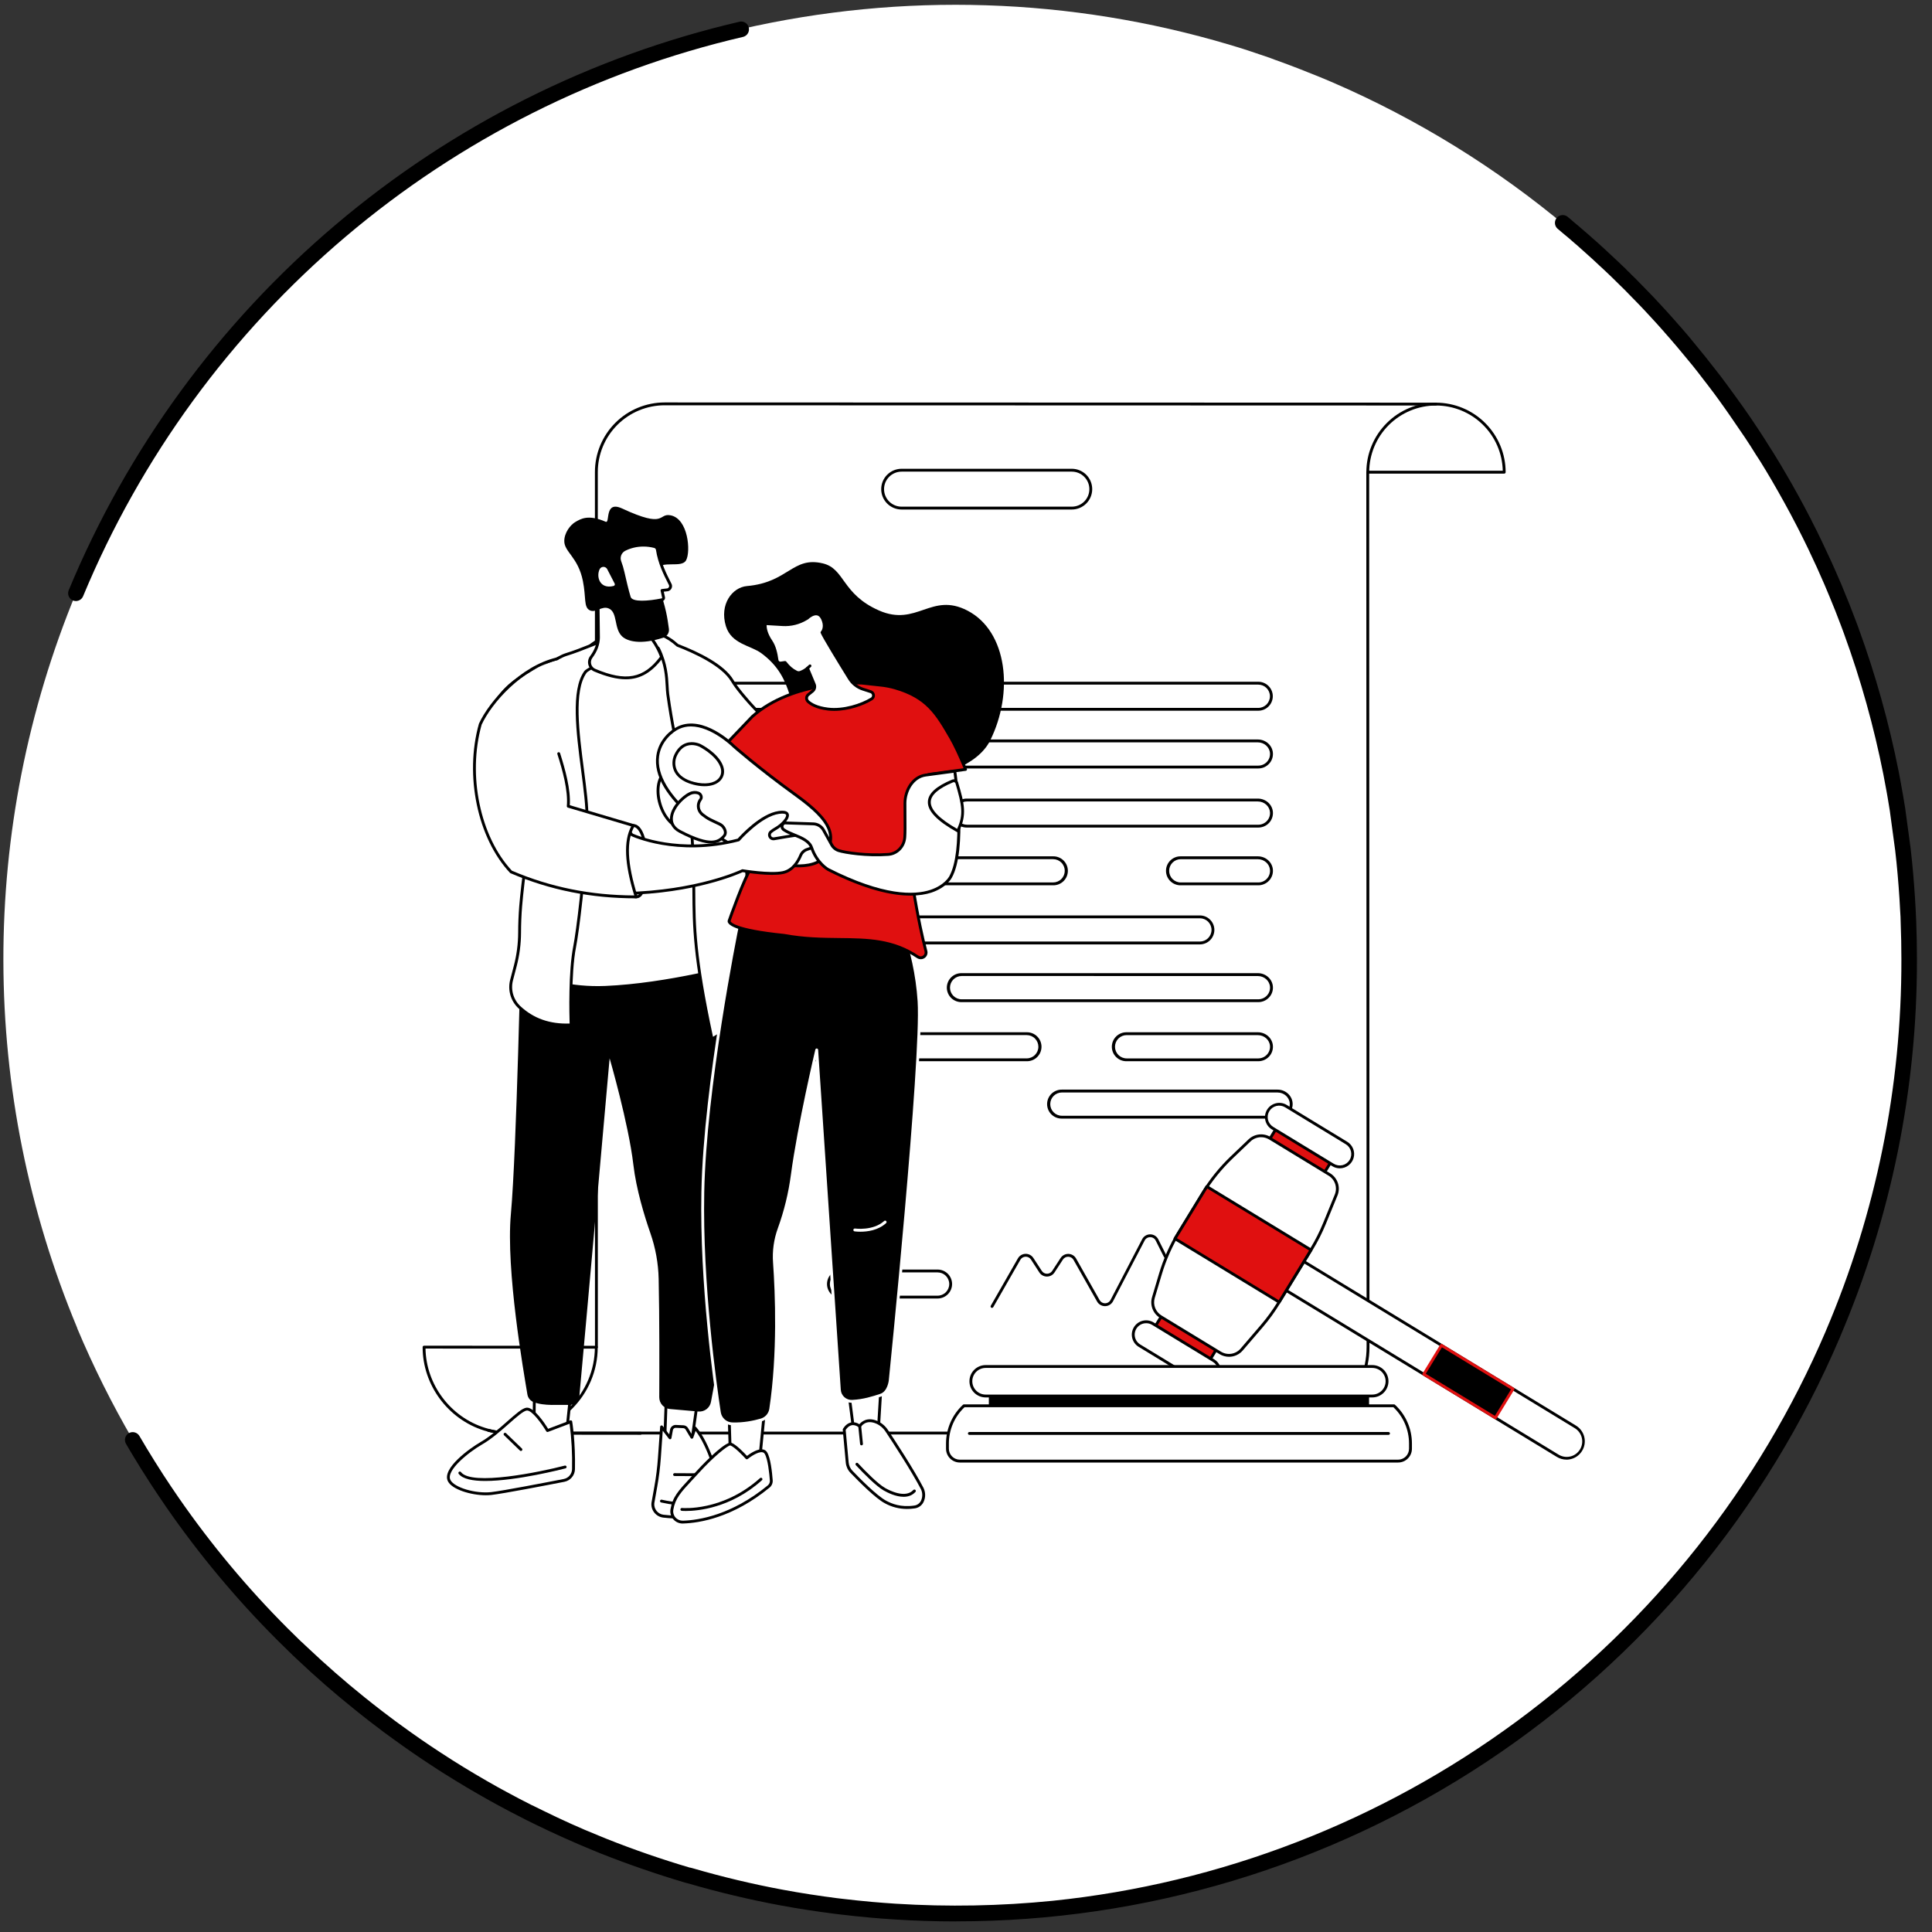 <svg width="128" height="128" viewBox="0 0 128 128" fill="none" xmlns="http://www.w3.org/2000/svg">
<rect x="0" y="0" width="128" height="128" fill="#333333" stroke="none"/>
<path d="M126.484 63.554C126.494 72.09 124.774 80.538 121.426 88.388C116.571 99.785 108.477 109.5 98.151 116.326C87.825 123.152 75.722 126.786 63.35 126.777C61.985 126.777 60.633 126.733 59.295 126.646C59.028 126.632 58.76 126.612 58.493 126.591C58.225 126.57 57.962 126.549 57.695 126.523C57.047 126.467 56.403 126.4 55.764 126.323C55.476 126.29 55.192 126.255 54.908 126.213C54.773 126.199 54.65 126.183 54.522 126.162C53.903 126.073 53.291 125.983 52.684 125.878L51.782 125.719C49.738 125.339 47.715 124.857 45.72 124.275L45.576 124.233H45.545C43.654 123.675 41.803 123.036 39.993 122.313C39.823 122.246 39.658 122.181 39.488 122.108C38.216 121.587 36.96 121.025 35.729 120.422C35.496 120.312 35.264 120.189 35.031 120.075C35.011 120.069 34.992 120.058 34.975 120.044C34.398 119.756 33.826 119.457 33.259 119.148C33.084 119.054 32.914 118.961 32.74 118.863C31.713 118.29 30.705 117.692 29.716 117.07C29.427 116.888 29.144 116.701 28.86 116.517C28.01 115.966 27.176 115.39 26.357 114.789C26.183 114.665 26.014 114.541 25.848 114.419C25.755 114.351 25.669 114.288 25.58 114.216C25.375 114.067 25.173 113.913 24.973 113.75C24.773 113.587 24.545 113.421 24.34 113.256C24.136 113.091 23.968 112.96 23.782 112.811C22.479 111.766 21.219 110.666 20.002 109.51L19.73 109.254C19.653 109.182 19.581 109.102 19.497 109.021C19.223 108.76 18.954 108.497 18.692 108.233C16.016 105.553 13.586 102.638 11.43 99.523C11.081 99.018 10.732 98.503 10.4 97.986C10.02 97.399 9.649 96.808 9.288 96.213C9.123 95.938 8.957 95.665 8.799 95.386C7.413 93.008 6.183 90.543 5.117 88.006C5.118 87.999 5.118 87.992 5.117 87.985C1.901 80.275 0.238 72.005 0.224 63.649C0.21 55.294 1.844 47.018 5.033 39.297C5.517 38.132 6.034 36.986 6.585 35.856C6.764 35.483 6.95 35.117 7.141 34.752C7.373 34.286 7.625 33.82 7.876 33.354C8.088 32.962 8.304 32.576 8.525 32.189C8.604 32.049 8.685 31.91 8.757 31.77C8.83 31.63 8.923 31.492 9.006 31.353C9.09 31.213 9.181 31.055 9.274 30.903C9.367 30.752 9.453 30.605 9.546 30.456C9.686 30.223 9.83 29.99 9.974 29.757C10.144 29.489 10.314 29.221 10.488 28.958C10.663 28.695 10.835 28.427 11.014 28.163C11.544 27.375 12.095 26.598 12.668 25.834C12.935 25.473 13.207 25.112 13.486 24.755C13.991 24.108 14.505 23.467 15.036 22.838C15.196 22.647 15.361 22.456 15.527 22.265C15.773 21.976 16.024 21.691 16.278 21.41C16.457 21.203 16.643 21.002 16.829 20.8C17.085 20.511 17.348 20.234 17.615 19.954C17.883 19.675 18.162 19.388 18.441 19.108C18.616 18.924 18.797 18.743 18.976 18.573C19.053 18.489 19.13 18.412 19.209 18.34C19.467 18.081 19.735 17.823 20.002 17.576C20.074 17.508 20.142 17.443 20.214 17.38L20.846 16.793C21.058 16.597 21.274 16.406 21.491 16.215C21.707 16.024 21.907 15.842 22.119 15.663C22.391 15.43 22.666 15.197 22.938 14.964C23.257 14.697 23.578 14.434 23.901 14.174C23.947 14.134 23.995 14.096 24.045 14.06C24.415 13.767 24.787 13.478 25.161 13.189C25.364 13.035 25.564 12.879 25.764 12.723C25.964 12.567 26.229 12.378 26.462 12.213C26.559 12.141 26.657 12.069 26.757 12.001C26.857 11.933 26.953 11.864 27.05 11.796C27.283 11.626 27.529 11.456 27.771 11.295C28.183 11.011 28.599 10.734 29.023 10.459C29.341 10.249 29.66 10.046 29.986 9.846C30.406 9.582 30.83 9.324 31.258 9.073L31.916 8.686C32.847 8.15 33.796 7.633 34.754 7.148C35.073 6.983 35.392 6.825 35.717 6.664C36.304 6.38 36.896 6.103 37.495 5.835C37.813 5.688 38.132 5.55 38.458 5.411C38.958 5.194 39.456 4.987 39.96 4.786L40.502 4.574C40.616 4.528 40.735 4.488 40.837 4.446C40.94 4.404 41.07 4.358 41.177 4.318C41.568 4.167 41.965 4.022 42.361 3.885C42.593 3.801 42.845 3.712 43.091 3.631C43.338 3.549 43.582 3.465 43.824 3.398C44.147 3.291 44.468 3.193 44.792 3.093C45.115 2.992 45.385 2.913 45.683 2.825C45.98 2.736 46.306 2.645 46.613 2.561L47.544 2.31C47.797 2.242 48.048 2.182 48.302 2.119C48.555 2.056 48.832 1.991 49.1 1.928C59.8 -0.528 70.952 -0.169 81.473 2.969C82.27 3.202 83.064 3.465 83.852 3.738C84.069 3.81 84.28 3.887 84.492 3.971C84.513 3.975 84.533 3.982 84.552 3.99C85.041 4.167 85.527 4.346 86.004 4.532C86.481 4.719 86.969 4.91 87.446 5.105C87.725 5.217 88.004 5.338 88.277 5.455C93.904 7.888 99.148 11.126 103.845 15.069C104.113 15.302 104.376 15.514 104.639 15.745C104.792 15.875 104.941 16.003 105.092 16.143C105.348 16.376 105.606 16.609 105.865 16.842C106.018 16.982 106.174 17.126 106.33 17.275C106.349 17.285 106.365 17.299 106.376 17.317C106.609 17.538 106.86 17.767 107.097 17.997C107.211 18.102 107.318 18.209 107.428 18.323C107.537 18.438 107.607 18.494 107.7 18.591C107.879 18.761 108.06 18.943 108.235 19.127C108.409 19.311 108.561 19.458 108.719 19.623C109.003 19.905 109.275 20.194 109.545 20.49L109.745 20.707C110.021 21.005 110.296 21.31 110.563 21.613C110.599 21.648 110.631 21.687 110.661 21.727C110.784 21.862 110.894 21.995 111.017 22.13C111.035 22.146 111.051 22.165 111.063 22.186C111.336 22.496 111.599 22.805 111.861 23.118C112.327 23.665 112.769 24.227 113.206 24.795C113.439 25.098 113.671 25.408 113.915 25.727C114.064 25.927 114.215 26.134 114.364 26.342C114.597 26.645 114.813 26.954 115.03 27.274C115.358 27.739 115.679 28.206 115.993 28.688C116.253 29.079 116.511 29.477 116.758 29.878C116.867 30.044 116.97 30.214 117.074 30.379C117.321 30.782 117.567 31.19 117.805 31.595C118.093 32.091 118.377 32.587 118.654 33.093C118.931 33.599 119.184 34.067 119.438 34.563C119.477 34.635 119.514 34.705 119.549 34.777C119.782 35.243 120.015 35.69 120.231 36.149C120.605 36.934 120.971 37.729 121.313 38.523C121.424 38.786 121.533 39.043 121.64 39.306C121.92 39.972 122.184 40.639 122.434 41.307C122.501 41.479 122.564 41.654 122.624 41.824C123.741 44.88 124.619 48.018 125.251 51.21C125.297 51.443 125.339 51.66 125.381 51.886C125.437 52.175 125.488 52.47 125.539 52.764C125.59 53.057 125.637 53.346 125.683 53.64C125.709 53.81 125.735 53.975 125.76 54.141C125.786 54.306 125.818 54.527 125.844 54.723C125.874 54.956 125.907 55.189 125.937 55.422C125.972 55.715 126.009 56.014 126.044 56.309C126.107 56.841 126.158 57.372 126.204 57.903C126.23 58.171 126.251 58.439 126.272 58.707C126.293 58.974 126.311 59.242 126.328 59.51C126.344 59.778 126.358 60.053 126.374 60.326C126.39 60.598 126.4 60.857 126.411 61.125C126.461 61.925 126.485 62.734 126.484 63.554Z" fill="white"/>
<path d="M63.35 127.299C61.954 127.299 60.582 127.255 59.263 127.168C58.995 127.154 58.725 127.133 58.453 127.112C58.181 127.091 57.916 127.07 57.646 127.045C56.995 126.987 56.346 126.92 55.701 126.842C55.413 126.81 55.124 126.772 54.834 126.73C54.708 126.716 54.578 126.7 54.441 126.679C53.827 126.593 53.21 126.497 52.598 126.395L51.693 126.234C49.656 125.857 47.599 125.365 45.576 124.776L45.469 124.75C45.438 124.745 45.407 124.737 45.378 124.725C43.498 124.168 41.621 123.52 39.795 122.796C39.623 122.728 39.456 122.658 39.281 122.586C37.988 122.055 36.722 121.484 35.496 120.888C35.308 120.799 35.11 120.699 34.908 120.599L34.813 120.55C34.776 120.534 34.74 120.515 34.706 120.494C34.136 120.208 33.563 119.909 33.003 119.602C32.831 119.511 32.656 119.415 32.477 119.315C31.43 118.731 30.404 118.12 29.432 117.508C29.162 117.34 28.895 117.165 28.63 116.99L28.569 116.951C27.739 116.41 26.887 115.823 26.045 115.208C25.873 115.087 25.699 114.959 25.529 114.833C25.415 114.749 25.329 114.689 25.245 114.619C25.059 114.484 24.854 114.325 24.65 114.167C24.445 114.009 24.217 113.836 24.008 113.666C23.798 113.496 23.633 113.377 23.445 113.216C22.156 112.182 20.872 111.062 19.639 109.894L19.367 109.638C19.353 109.625 19.339 109.61 19.327 109.594C19.26 109.531 19.192 109.468 19.13 109.405C18.862 109.147 18.592 108.881 18.327 108.616C15.627 105.912 13.175 102.971 11 99.828C10.649 99.318 10.302 98.799 9.962 98.279C9.548 97.643 9.183 97.056 8.841 96.49C8.674 96.213 8.506 95.936 8.346 95.654C8.278 95.535 8.26 95.394 8.296 95.262C8.331 95.13 8.418 95.018 8.536 94.95C8.655 94.882 8.795 94.864 8.927 94.9C9.059 94.936 9.171 95.023 9.239 95.141C9.397 95.416 9.56 95.686 9.723 95.957C10.058 96.513 10.421 97.089 10.825 97.718C11.158 98.228 11.5 98.74 11.847 99.241C13.988 102.331 16.401 105.223 19.058 107.882C19.323 108.147 19.588 108.408 19.858 108.669C19.932 108.744 20.007 108.811 20.09 108.879C20.106 108.894 20.121 108.91 20.135 108.928L20.367 109.144C21.581 110.293 22.842 111.395 24.117 112.42C24.305 112.576 24.485 112.716 24.666 112.858L25.296 113.349C25.496 113.503 25.692 113.654 25.894 113.801C25.987 113.876 26.055 113.925 26.127 113.976L26.169 114.009C26.329 114.127 26.497 114.241 26.666 114.37C27.502 114.98 28.334 115.555 29.153 116.087L29.213 116.126C29.474 116.296 29.735 116.466 30 116.634C30.958 117.24 31.968 117.838 33.003 118.416C33.175 118.512 33.34 118.602 33.512 118.693C34.078 119.003 34.647 119.301 35.215 119.586L35.259 119.609H35.273L35.392 119.669C35.583 119.765 35.773 119.86 35.962 119.949C37.164 120.541 38.42 121.114 39.697 121.626L40.198 121.831C41.993 122.546 43.847 123.187 45.704 123.735H45.731L45.797 123.751L45.878 123.772C47.869 124.352 49.891 124.834 51.889 125.204L52.784 125.363C53.388 125.465 53.995 125.559 54.608 125.645C54.738 125.666 54.855 125.68 54.98 125.694C55.273 125.738 55.55 125.773 55.832 125.803C56.471 125.88 57.109 125.945 57.753 126.004C58.023 126.029 58.281 126.05 58.546 126.069C58.811 126.087 59.074 126.111 59.339 126.125C62.812 126.344 66.296 126.279 69.758 125.931C80.873 124.782 91.479 120.68 100.48 114.048C109.48 107.417 116.548 98.498 120.952 88.213C120.956 88.199 120.962 88.185 120.968 88.171C124.288 80.391 125.991 72.015 125.972 63.554C125.972 62.742 125.956 61.924 125.925 61.129C125.925 60.864 125.907 60.605 125.89 60.34L125.844 59.524C125.828 59.259 125.809 58.995 125.788 58.73C125.767 58.464 125.746 58.201 125.723 57.936C125.676 57.404 125.625 56.878 125.562 56.352L125.204 53.707C125.16 53.421 125.113 53.13 125.062 52.845C125.011 52.561 124.962 52.263 124.904 51.977C124.862 51.744 124.823 51.525 124.778 51.306C124.15 48.137 123.278 45.022 122.171 41.987L122.131 41.878C122.085 41.747 122.036 41.612 121.985 41.484C121.722 40.785 121.466 40.135 121.196 39.492C121.087 39.229 120.982 38.973 120.868 38.712C120.557 37.985 120.205 37.214 119.796 36.359C119.577 35.904 119.352 35.45 119.121 34.999C119.089 34.931 119.056 34.868 119.021 34.805C118.758 34.293 118.498 33.808 118.233 33.328C117.968 32.848 117.677 32.334 117.391 31.842C117.158 31.437 116.909 31.034 116.665 30.635L116.583 30.503C116.509 30.384 116.435 30.27 116.351 30.148C116.1 29.738 115.846 29.347 115.588 28.96C115.274 28.494 114.957 28.029 114.632 27.563C114.415 27.246 114.197 26.941 113.974 26.631L113.934 26.573L113.527 26.016L113.476 25.951C113.259 25.664 113.048 25.38 112.827 25.102C112.362 24.488 111.917 23.938 111.489 23.434C111.229 23.118 110.971 22.812 110.701 22.503L110.663 22.456L110.647 22.438C110.538 22.309 110.415 22.181 110.305 22.051L110.263 22C110.251 21.982 110.237 21.965 110.221 21.951C109.935 21.629 109.666 21.326 109.391 21.033L109.189 20.814C108.923 20.523 108.656 20.241 108.379 19.961L108.256 19.835C108.14 19.713 108.021 19.591 107.9 19.472C107.716 19.276 107.542 19.104 107.37 18.941C107.267 18.834 107.19 18.757 107.107 18.682C106.979 18.549 106.874 18.449 106.774 18.354C106.528 18.121 106.29 17.888 106.051 17.671L106.034 17.657L105.995 17.622C105.846 17.476 105.695 17.336 105.544 17.201L105.476 17.138C105.243 16.928 105.011 16.718 104.778 16.513C104.627 16.371 104.483 16.248 104.336 16.124C104.066 15.891 103.808 15.658 103.545 15.451C103.434 15.353 103.329 15.267 103.224 15.178L103.178 15.139C103.083 15.048 103.026 14.925 103.019 14.794C103.012 14.663 103.054 14.534 103.138 14.434C103.222 14.333 103.341 14.268 103.471 14.252C103.601 14.236 103.733 14.27 103.839 14.347L103.885 14.386C103.994 14.48 104.118 14.57 104.211 14.664C104.474 14.88 104.741 15.106 105.006 15.342C105.157 15.467 105.313 15.602 105.472 15.749C105.704 15.947 105.937 16.159 106.169 16.371L106.239 16.434C106.386 16.567 106.532 16.702 106.679 16.844C106.715 16.871 106.747 16.901 106.776 16.935C107.009 17.154 107.253 17.375 107.486 17.604C107.593 17.701 107.719 17.818 107.828 17.941C107.9 18.004 107.998 18.102 108.102 18.212C108.27 18.368 108.456 18.554 108.637 18.747C108.751 18.857 108.87 18.98 109.003 19.12L109.117 19.239C109.4 19.521 109.679 19.817 109.952 20.117L110.149 20.329C110.431 20.632 110.708 20.939 110.977 21.247C111.017 21.286 111.054 21.328 111.087 21.373C111.208 21.506 111.319 21.638 111.438 21.771C111.464 21.795 111.486 21.821 111.506 21.85C111.771 22.153 112.029 22.458 112.287 22.782C112.72 23.299 113.162 23.852 113.641 24.471C113.874 24.753 114.083 25.042 114.304 25.338L114.355 25.405L114.771 25.974L114.809 26.025C115.037 26.336 115.261 26.646 115.481 26.957C115.809 27.423 116.132 27.889 116.449 28.376C116.714 28.772 116.974 29.175 117.225 29.582C117.298 29.694 117.377 29.815 117.458 29.948L117.54 30.081C117.791 30.488 118.042 30.901 118.279 31.311C118.57 31.809 118.856 32.308 119.135 32.818C119.414 33.328 119.67 33.801 119.926 34.302C119.961 34.36 120.001 34.442 120.042 34.535C120.275 34.987 120.508 35.45 120.724 35.912C121.14 36.781 121.499 37.563 121.815 38.307C121.929 38.57 122.048 38.831 122.148 39.096C122.42 39.749 122.683 40.408 122.945 41.111C122.999 41.244 123.05 41.386 123.101 41.526L123.139 41.633C124.263 44.715 125.149 47.878 125.788 51.096C125.832 51.329 125.874 51.548 125.918 51.781C125.974 52.065 126.025 52.363 126.076 52.661C126.128 52.96 126.176 53.248 126.223 53.544L126.586 56.226C126.649 56.764 126.7 57.3 126.749 57.835C126.774 58.103 126.795 58.376 126.814 58.646C126.832 58.916 126.856 59.189 126.872 59.462L126.919 60.277C126.935 60.547 126.944 60.813 126.956 61.085C126.986 61.896 127.002 62.716 127.002 63.55C127.02 72.143 125.29 80.649 121.917 88.551L121.903 88.593C117.008 100.083 108.848 109.877 98.437 116.759C88.027 123.64 75.826 127.304 63.352 127.294L63.35 127.299Z" fill="black"/>
<path d="M5.026 39.821C4.958 39.82 4.891 39.807 4.828 39.781C4.703 39.728 4.603 39.627 4.552 39.5C4.5 39.374 4.5 39.232 4.552 39.106C8.443 29.741 14.505 21.439 22.238 14.888C29.97 8.337 39.15 3.725 49.016 1.434C49.146 1.411 49.281 1.438 49.391 1.512C49.502 1.585 49.58 1.697 49.61 1.826C49.639 1.956 49.619 2.091 49.551 2.206C49.484 2.32 49.376 2.404 49.248 2.44C39.542 4.694 30.511 9.232 22.904 15.677C15.298 22.122 9.333 30.289 5.505 39.502C5.466 39.596 5.4 39.677 5.314 39.734C5.229 39.791 5.129 39.821 5.026 39.821Z" fill="black"/>
<path d="M99.658 31.284C99.659 30.692 99.544 30.104 99.317 29.556C99.091 29.008 98.758 28.51 98.338 28.091C97.918 27.672 97.419 27.34 96.87 27.113C96.321 26.887 95.733 26.771 95.139 26.773L44.032 26.758C42.834 26.758 41.684 27.233 40.836 28.079C39.988 28.925 39.512 30.072 39.511 31.268L39.514 89.257L28.095 89.249C28.095 91.79 29.78 93.959 32.103 94.684C32.652 94.855 33.224 94.942 33.799 94.942H84.931C86.444 94.942 87.894 94.342 88.964 93.274C90.034 92.207 90.635 90.759 90.635 89.249L90.616 31.283L99.658 31.284Z" fill="white"/>
<path d="M33.799 95.038C33.214 95.038 32.633 94.95 32.075 94.776C29.675 94.028 28 91.755 28 89.251C28 89.238 28.002 89.226 28.007 89.214C28.012 89.203 28.019 89.192 28.028 89.183C28.046 89.166 28.07 89.156 28.095 89.156L39.419 89.163L39.415 31.268C39.417 30.047 39.904 28.876 40.769 28.012C41.635 27.149 42.809 26.664 44.032 26.663L95.139 26.678C96.362 26.68 97.535 27.165 98.4 28.029C99.265 28.892 99.752 30.063 99.753 31.284C99.753 31.309 99.743 31.333 99.725 31.351C99.707 31.369 99.683 31.379 99.658 31.379H90.711L90.73 89.249C90.73 92.44 88.127 95.037 84.931 95.037L33.799 95.038ZM28.191 89.345C28.231 91.73 29.841 93.881 32.131 94.595C32.671 94.764 33.233 94.849 33.799 94.849H84.93C88.021 94.849 90.54 92.337 90.54 89.248L90.521 31.282C90.521 31.27 90.523 31.257 90.528 31.246C90.533 31.235 90.54 31.224 90.549 31.215C90.557 31.206 90.568 31.2 90.579 31.195C90.591 31.19 90.603 31.188 90.615 31.188H99.562C99.536 30.034 99.059 28.935 98.232 28.128C97.406 27.32 96.296 26.867 95.139 26.866L44.032 26.851C42.859 26.853 41.734 27.319 40.905 28.146C40.075 28.974 39.608 30.097 39.606 31.268L39.609 89.257C39.609 89.27 39.606 89.282 39.602 89.294C39.597 89.305 39.59 89.316 39.581 89.324C39.572 89.333 39.562 89.34 39.55 89.345C39.539 89.35 39.526 89.352 39.514 89.352L28.191 89.345Z" fill="black"/>
<path d="M33.8 95.036C33.775 95.036 33.75 95.026 33.733 95.009C33.715 94.991 33.705 94.967 33.705 94.942C33.705 94.917 33.715 94.893 33.733 94.875C33.75 94.857 33.775 94.847 33.8 94.847C36.893 94.847 39.412 92.335 39.412 89.246C39.412 89.234 39.414 89.221 39.419 89.21C39.424 89.198 39.431 89.188 39.44 89.179C39.448 89.17 39.459 89.163 39.47 89.159C39.482 89.154 39.494 89.151 39.507 89.151C39.519 89.151 39.531 89.154 39.543 89.159C39.554 89.163 39.565 89.17 39.574 89.179C39.582 89.188 39.589 89.198 39.594 89.21C39.599 89.221 39.601 89.234 39.601 89.246C39.6 92.439 36.998 95.036 33.8 95.036Z" fill="black"/>
<path d="M90.619 31.376C90.594 31.376 90.57 31.366 90.552 31.348C90.534 31.331 90.524 31.306 90.524 31.281C90.526 30.061 91.012 28.89 91.877 28.027C92.742 27.163 93.915 26.678 95.138 26.677C95.163 26.677 95.187 26.687 95.205 26.704C95.223 26.722 95.233 26.746 95.233 26.771C95.233 26.796 95.223 26.82 95.205 26.838C95.187 26.856 95.163 26.866 95.138 26.866C93.965 26.867 92.841 27.333 92.011 28.16C91.182 28.988 90.715 30.111 90.714 31.281C90.714 31.306 90.704 31.331 90.686 31.348C90.668 31.366 90.644 31.376 90.619 31.376Z" fill="black"/>
<path d="M42.445 95.053L33.796 95.045C33.304 95.045 32.815 94.983 32.339 94.859C32.327 94.856 32.315 94.851 32.305 94.844C32.295 94.836 32.287 94.827 32.28 94.816C32.274 94.805 32.269 94.793 32.268 94.781C32.266 94.768 32.267 94.756 32.27 94.744C32.273 94.731 32.278 94.72 32.286 94.71C32.294 94.7 32.303 94.692 32.314 94.685C32.325 94.679 32.337 94.675 32.349 94.674C32.362 94.672 32.375 94.673 32.387 94.676C32.847 94.795 33.321 94.856 33.796 94.855L42.446 94.864C42.471 94.864 42.495 94.874 42.513 94.891C42.53 94.909 42.54 94.933 42.54 94.958C42.54 94.983 42.53 95.007 42.513 95.025C42.495 95.043 42.471 95.053 42.446 95.053H42.445Z" fill="black"/>
<path d="M83.365 47.087H47.662C47.407 47.087 47.163 46.986 46.982 46.806C46.802 46.626 46.701 46.382 46.701 46.128C46.701 45.873 46.802 45.629 46.982 45.449C47.163 45.27 47.407 45.168 47.662 45.168H83.365C83.62 45.168 83.864 45.27 84.044 45.449C84.225 45.629 84.326 45.873 84.326 46.128C84.326 46.382 84.225 46.626 84.044 46.806C83.864 46.986 83.62 47.087 83.365 47.087ZM47.662 45.358C47.457 45.358 47.261 45.439 47.116 45.583C46.971 45.728 46.889 45.924 46.889 46.129C46.889 46.333 46.971 46.529 47.116 46.674C47.261 46.819 47.457 46.9 47.662 46.9H83.365C83.57 46.9 83.766 46.819 83.911 46.674C84.056 46.529 84.137 46.333 84.137 46.129C84.137 45.924 84.056 45.728 83.911 45.583C83.766 45.439 83.57 45.358 83.365 45.358H47.662Z" fill="black"/>
<path d="M79.494 62.569H47.662C47.407 62.569 47.163 62.468 46.982 62.288C46.802 62.108 46.701 61.864 46.701 61.609C46.701 61.355 46.802 61.111 46.982 60.931C47.163 60.751 47.407 60.65 47.662 60.65H79.494C79.749 60.65 79.993 60.751 80.173 60.931C80.354 61.111 80.455 61.355 80.455 61.609C80.455 61.864 80.354 62.108 80.173 62.288C79.993 62.468 79.749 62.569 79.494 62.569ZM47.662 60.838C47.457 60.838 47.261 60.919 47.116 61.063C46.971 61.208 46.889 61.404 46.889 61.609C46.889 61.813 46.971 62.009 47.116 62.154C47.261 62.299 47.457 62.38 47.662 62.38H79.494C79.698 62.38 79.895 62.299 80.04 62.154C80.185 62.009 80.266 61.813 80.266 61.609C80.266 61.404 80.185 61.208 80.04 61.063C79.895 60.919 79.698 60.838 79.494 60.838H47.662Z" fill="black"/>
<path d="M62.117 86.029H55.753C55.498 86.029 55.254 85.928 55.074 85.748C54.893 85.569 54.792 85.324 54.792 85.07C54.792 84.816 54.893 84.571 55.074 84.391C55.254 84.212 55.498 84.111 55.753 84.111H62.117C62.372 84.111 62.617 84.212 62.797 84.391C62.977 84.571 63.078 84.816 63.078 85.07C63.078 85.324 62.977 85.569 62.797 85.748C62.617 85.928 62.372 86.029 62.117 86.029ZM55.753 84.3C55.548 84.3 55.352 84.381 55.207 84.525C55.062 84.67 54.981 84.866 54.981 85.071C54.981 85.275 55.062 85.471 55.207 85.616C55.352 85.761 55.548 85.842 55.753 85.842H62.117C62.322 85.842 62.519 85.761 62.663 85.616C62.808 85.471 62.89 85.275 62.89 85.071C62.89 84.866 62.808 84.67 62.663 84.525C62.519 84.381 62.322 84.3 62.117 84.3H55.753Z" fill="black"/>
<path d="M68.02 70.309H47.692C47.166 70.309 46.728 69.916 46.695 69.414C46.686 69.283 46.704 69.152 46.749 69.028C46.793 68.905 46.862 68.792 46.953 68.697C47.044 68.6 47.154 68.523 47.276 68.47C47.398 68.418 47.529 68.39 47.662 68.39H68.02C68.148 68.388 68.275 68.41 68.394 68.457C68.513 68.504 68.621 68.575 68.713 68.664C68.804 68.754 68.877 68.86 68.927 68.978C68.976 69.096 69.002 69.222 69.002 69.35C69.002 69.478 68.976 69.604 68.927 69.722C68.877 69.839 68.804 69.946 68.713 70.035C68.621 70.125 68.513 70.195 68.394 70.242C68.275 70.289 68.148 70.312 68.02 70.309ZM47.662 68.579C47.555 68.579 47.45 68.602 47.352 68.644C47.254 68.686 47.166 68.748 47.093 68.826C47.02 68.902 46.965 68.993 46.929 69.092C46.894 69.191 46.879 69.296 46.887 69.401C46.913 69.805 47.268 70.12 47.694 70.12H68.022C68.227 70.12 68.424 70.039 68.568 69.894C68.713 69.75 68.795 69.554 68.795 69.349C68.795 69.145 68.713 68.948 68.568 68.804C68.424 68.659 68.227 68.578 68.022 68.578L47.662 68.579Z" fill="black"/>
<path d="M83.365 70.309H74.644C74.516 70.312 74.389 70.289 74.27 70.242C74.151 70.195 74.043 70.125 73.951 70.035C73.86 69.946 73.787 69.839 73.737 69.722C73.688 69.604 73.662 69.478 73.662 69.35C73.662 69.222 73.688 69.096 73.737 68.978C73.787 68.86 73.86 68.754 73.951 68.664C74.043 68.575 74.151 68.504 74.27 68.457C74.389 68.41 74.516 68.388 74.644 68.39H83.336C83.862 68.39 84.3 68.783 84.333 69.286C84.342 69.417 84.324 69.548 84.28 69.671C84.236 69.795 84.166 69.908 84.076 70.003C83.985 70.1 83.874 70.177 83.752 70.23C83.63 70.282 83.498 70.31 83.365 70.309ZM74.644 68.579C74.439 68.579 74.243 68.66 74.098 68.805C73.953 68.95 73.871 69.146 73.871 69.35C73.871 69.555 73.953 69.751 74.098 69.896C74.243 70.04 74.439 70.122 74.644 70.122H83.365C83.471 70.121 83.577 70.099 83.675 70.057C83.773 70.015 83.861 69.953 83.934 69.875C84.007 69.799 84.062 69.708 84.098 69.609C84.133 69.51 84.148 69.404 84.141 69.299C84.114 68.896 83.76 68.581 83.333 68.581L74.644 68.579Z" fill="black"/>
<path d="M83.365 66.394H63.712C63.584 66.396 63.457 66.373 63.338 66.326C63.219 66.279 63.111 66.209 63.019 66.12C62.928 66.03 62.855 65.924 62.806 65.806C62.756 65.688 62.73 65.562 62.73 65.434C62.73 65.306 62.756 65.18 62.806 65.062C62.855 64.944 62.928 64.838 63.019 64.748C63.111 64.659 63.219 64.589 63.338 64.541C63.457 64.495 63.584 64.472 63.712 64.474H83.336C83.862 64.474 84.3 64.868 84.333 65.37C84.342 65.501 84.324 65.632 84.28 65.755C84.236 65.879 84.166 65.992 84.076 66.087C83.985 66.184 83.874 66.261 83.752 66.314C83.63 66.367 83.498 66.394 83.365 66.394ZM63.712 64.663C63.507 64.663 63.311 64.745 63.166 64.889C63.021 65.034 62.939 65.23 62.939 65.434C62.939 65.639 63.021 65.835 63.166 65.98C63.311 66.124 63.507 66.206 63.712 66.206H83.365C83.472 66.205 83.577 66.183 83.675 66.141C83.773 66.099 83.861 66.037 83.934 65.959C84.007 65.883 84.062 65.792 84.098 65.693C84.133 65.594 84.148 65.489 84.141 65.384C84.114 64.98 83.76 64.665 83.333 64.665L63.712 64.663Z" fill="black"/>
<path d="M84.672 74.11H70.355C70.227 74.112 70.1 74.089 69.981 74.042C69.862 73.995 69.753 73.925 69.662 73.836C69.57 73.746 69.498 73.64 69.448 73.522C69.399 73.404 69.373 73.278 69.373 73.15C69.373 73.022 69.399 72.896 69.448 72.778C69.498 72.66 69.57 72.554 69.662 72.464C69.753 72.375 69.862 72.305 69.981 72.258C70.1 72.21 70.227 72.188 70.355 72.19H84.642C85.168 72.19 85.606 72.584 85.639 73.086C85.648 73.217 85.63 73.348 85.586 73.472C85.541 73.595 85.472 73.708 85.382 73.803C85.291 73.9 85.181 73.977 85.059 74.029C84.937 74.082 84.805 74.109 84.672 74.11ZM70.355 72.379C70.15 72.379 69.953 72.461 69.808 72.605C69.663 72.75 69.582 72.946 69.582 73.151C69.582 73.355 69.663 73.551 69.808 73.696C69.953 73.841 70.15 73.922 70.355 73.922H84.672C84.779 73.921 84.885 73.899 84.983 73.857C85.081 73.815 85.169 73.753 85.242 73.675C85.314 73.599 85.37 73.508 85.406 73.409C85.441 73.31 85.456 73.205 85.448 73.1C85.422 72.696 85.067 72.381 84.641 72.381L70.355 72.379Z" fill="black"/>
<path d="M47.662 64.569C47.543 64.568 47.425 64.592 47.315 64.639C47.206 64.686 47.107 64.755 47.025 64.841C46.943 64.928 46.88 65.03 46.84 65.142C46.799 65.254 46.782 65.373 46.79 65.492C46.82 65.952 47.227 66.299 47.692 66.299H57.777C57.893 66.302 58.008 66.281 58.115 66.239C58.222 66.196 58.32 66.133 58.403 66.052C58.485 65.972 58.551 65.876 58.596 65.769C58.64 65.663 58.663 65.549 58.663 65.434C58.663 65.319 58.64 65.205 58.596 65.099C58.551 64.992 58.485 64.896 58.403 64.816C58.32 64.735 58.222 64.672 58.115 64.629C58.008 64.587 57.893 64.566 57.777 64.569H47.662Z" fill="white"/>
<path d="M69.768 58.653H47.692C47.166 58.653 46.728 58.26 46.695 57.757C46.686 57.627 46.704 57.495 46.749 57.372C46.793 57.248 46.862 57.135 46.953 57.04C47.044 56.943 47.154 56.866 47.276 56.814C47.398 56.761 47.529 56.734 47.662 56.734H69.768C69.896 56.731 70.023 56.754 70.142 56.801C70.261 56.848 70.369 56.918 70.461 57.008C70.552 57.097 70.625 57.204 70.674 57.322C70.724 57.439 70.749 57.566 70.749 57.694C70.749 57.821 70.724 57.948 70.674 58.065C70.625 58.183 70.552 58.29 70.461 58.379C70.369 58.468 70.261 58.539 70.142 58.586C70.023 58.633 69.896 58.656 69.768 58.653ZM47.662 56.923C47.555 56.923 47.45 56.945 47.352 56.988C47.254 57.03 47.166 57.092 47.093 57.169C47.02 57.246 46.965 57.336 46.929 57.435C46.894 57.535 46.879 57.64 46.887 57.745C46.913 58.148 47.268 58.464 47.694 58.464H69.77C69.871 58.464 69.972 58.444 70.066 58.405C70.159 58.367 70.245 58.31 70.316 58.238C70.388 58.167 70.445 58.081 70.484 57.988C70.523 57.894 70.543 57.794 70.543 57.693C70.543 57.592 70.523 57.491 70.484 57.398C70.445 57.304 70.388 57.219 70.316 57.148C70.245 57.076 70.159 57.019 70.066 56.98C69.972 56.942 69.871 56.922 69.77 56.922L47.662 56.923Z" fill="black"/>
<path d="M83.365 58.653H78.232C78.104 58.656 77.976 58.633 77.858 58.586C77.739 58.539 77.63 58.468 77.539 58.379C77.447 58.29 77.375 58.183 77.325 58.065C77.275 57.948 77.25 57.821 77.25 57.694C77.25 57.566 77.275 57.439 77.325 57.322C77.375 57.204 77.447 57.097 77.539 57.008C77.63 56.918 77.739 56.848 77.858 56.801C77.976 56.754 78.104 56.731 78.232 56.734H83.336C83.862 56.734 84.3 57.127 84.333 57.63C84.342 57.76 84.324 57.892 84.28 58.015C84.235 58.138 84.166 58.251 84.076 58.347C83.985 58.444 83.874 58.521 83.752 58.573C83.63 58.626 83.498 58.653 83.365 58.653ZM78.232 56.923C78.027 56.923 77.83 57.004 77.685 57.149C77.54 57.293 77.459 57.49 77.459 57.694C77.459 57.899 77.54 58.095 77.685 58.239C77.83 58.384 78.027 58.465 78.232 58.465H83.365C83.471 58.465 83.577 58.443 83.675 58.4C83.773 58.358 83.861 58.296 83.934 58.218C84.006 58.142 84.062 58.051 84.097 57.952C84.133 57.853 84.147 57.748 84.14 57.643C84.114 57.24 83.759 56.924 83.332 56.924L78.232 56.923Z" fill="black"/>
<path d="M47.662 49.087C47.543 49.087 47.425 49.111 47.315 49.158C47.206 49.205 47.107 49.274 47.025 49.36C46.944 49.447 46.88 49.549 46.84 49.661C46.799 49.773 46.782 49.892 46.79 50.011C46.82 50.47 47.227 50.818 47.692 50.818H55.14C55.255 50.82 55.37 50.8 55.477 50.757C55.585 50.715 55.682 50.652 55.765 50.571C55.847 50.491 55.913 50.394 55.958 50.288C56.002 50.182 56.026 50.068 56.026 49.953C56.026 49.837 56.002 49.723 55.958 49.617C55.913 49.511 55.847 49.415 55.765 49.334C55.682 49.254 55.585 49.19 55.477 49.148C55.37 49.106 55.255 49.085 55.14 49.087H47.662Z" fill="white"/>
<path d="M83.365 50.912H61.213C61.085 50.915 60.958 50.892 60.839 50.845C60.72 50.798 60.612 50.728 60.52 50.638C60.429 50.549 60.356 50.442 60.307 50.325C60.257 50.207 60.231 50.08 60.231 49.953C60.231 49.825 60.257 49.699 60.307 49.581C60.356 49.463 60.429 49.356 60.52 49.267C60.612 49.178 60.72 49.107 60.839 49.06C60.958 49.013 61.085 48.99 61.213 48.993H83.336C83.862 48.993 84.3 49.387 84.333 49.889C84.342 50.02 84.324 50.151 84.28 50.274C84.236 50.398 84.166 50.511 84.076 50.606C83.985 50.703 83.874 50.78 83.752 50.833C83.63 50.885 83.498 50.912 83.365 50.912ZM61.213 49.182C61.008 49.182 60.812 49.263 60.667 49.408C60.522 49.553 60.44 49.749 60.44 49.953C60.44 50.158 60.522 50.354 60.667 50.498C60.812 50.643 61.008 50.724 61.213 50.724H83.365C83.471 50.724 83.577 50.702 83.675 50.66C83.773 50.617 83.861 50.556 83.934 50.478C84.006 50.401 84.062 50.311 84.097 50.212C84.133 50.113 84.147 50.007 84.14 49.903C84.114 49.499 83.759 49.183 83.333 49.183L61.213 49.182Z" fill="black"/>
<path d="M47.662 53.004C47.543 53.004 47.425 53.028 47.315 53.074C47.206 53.121 47.107 53.19 47.025 53.277C46.943 53.363 46.88 53.466 46.84 53.578C46.799 53.689 46.782 53.809 46.79 53.927C46.82 54.387 47.227 54.734 47.692 54.734H56.98C57.095 54.737 57.21 54.716 57.318 54.674C57.425 54.632 57.523 54.568 57.605 54.488C57.688 54.407 57.753 54.311 57.798 54.205C57.843 54.099 57.866 53.985 57.866 53.869C57.866 53.754 57.843 53.64 57.798 53.534C57.753 53.428 57.688 53.331 57.605 53.251C57.523 53.17 57.425 53.107 57.318 53.065C57.21 53.022 57.095 53.002 56.98 53.004H47.662Z" fill="white"/>
<path d="M83.365 54.828H64.064C63.936 54.831 63.809 54.808 63.69 54.761C63.571 54.714 63.462 54.644 63.371 54.554C63.28 54.465 63.207 54.358 63.157 54.24C63.108 54.123 63.082 53.996 63.082 53.868C63.082 53.741 63.108 53.614 63.157 53.497C63.207 53.379 63.28 53.272 63.371 53.183C63.462 53.093 63.571 53.023 63.69 52.976C63.809 52.929 63.936 52.906 64.064 52.909H83.336C83.862 52.909 84.3 53.303 84.333 53.804C84.342 53.935 84.324 54.067 84.28 54.19C84.236 54.314 84.166 54.427 84.076 54.522C83.985 54.619 83.874 54.696 83.752 54.749C83.63 54.801 83.498 54.828 83.365 54.828ZM64.064 53.098C63.962 53.098 63.862 53.118 63.768 53.157C63.674 53.195 63.589 53.252 63.517 53.324C63.446 53.395 63.389 53.48 63.35 53.574C63.311 53.667 63.291 53.768 63.291 53.869C63.291 53.97 63.311 54.071 63.35 54.164C63.389 54.258 63.446 54.343 63.517 54.414C63.589 54.486 63.674 54.543 63.768 54.581C63.862 54.62 63.962 54.64 64.064 54.64H83.365C83.472 54.64 83.577 54.618 83.675 54.575C83.773 54.533 83.861 54.471 83.934 54.394C84.006 54.317 84.062 54.227 84.097 54.128C84.133 54.029 84.147 53.923 84.14 53.818C84.114 53.415 83.759 53.099 83.333 53.099L64.064 53.098Z" fill="black"/>
<path d="M71.01 33.757H59.734C59.376 33.757 59.032 33.615 58.778 33.362C58.524 33.109 58.382 32.765 58.382 32.407C58.382 32.049 58.524 31.706 58.778 31.453C59.032 31.2 59.376 31.057 59.734 31.057H71.01C71.368 31.057 71.712 31.2 71.966 31.453C72.22 31.706 72.362 32.049 72.362 32.407C72.362 32.765 72.22 33.109 71.966 33.362C71.712 33.615 71.368 33.757 71.01 33.757ZM59.734 31.247C59.426 31.247 59.13 31.369 58.912 31.587C58.694 31.804 58.571 32.099 58.571 32.407C58.571 32.715 58.694 33.011 58.912 33.228C59.13 33.446 59.426 33.568 59.734 33.568H71.01C71.318 33.568 71.614 33.446 71.832 33.228C72.05 33.011 72.173 32.715 72.173 32.407C72.173 32.099 72.05 31.804 71.832 31.587C71.614 31.369 71.318 31.247 71.01 31.247H59.734Z" fill="black"/>
<path d="M65.722 86.651C65.706 86.651 65.69 86.647 65.675 86.638C65.661 86.63 65.649 86.618 65.641 86.604C65.633 86.589 65.628 86.573 65.628 86.557C65.628 86.54 65.633 86.524 65.641 86.51L67.438 83.372C67.488 83.282 67.561 83.207 67.65 83.154C67.738 83.102 67.839 83.072 67.942 83.07C68.044 83.067 68.146 83.091 68.237 83.138C68.329 83.186 68.406 83.256 68.462 83.342L69.022 84.201C69.059 84.259 69.11 84.306 69.17 84.338C69.23 84.371 69.298 84.388 69.366 84.388C69.435 84.388 69.502 84.371 69.562 84.338C69.622 84.306 69.673 84.259 69.711 84.201L70.267 83.347C70.324 83.26 70.401 83.19 70.493 83.142C70.584 83.095 70.686 83.071 70.79 83.074C70.893 83.077 70.994 83.107 71.082 83.16C71.17 83.213 71.243 83.289 71.294 83.379L72.854 86.139C72.891 86.203 72.944 86.256 73.008 86.293C73.072 86.33 73.145 86.348 73.219 86.347C73.293 86.346 73.365 86.325 73.428 86.286C73.491 86.247 73.542 86.192 73.576 86.126L75.67 82.103C75.72 82.005 75.796 81.923 75.89 81.866C75.984 81.808 76.092 81.778 76.202 81.778H76.207C76.318 81.778 76.427 81.81 76.52 81.868C76.615 81.927 76.69 82.01 76.74 82.109L77.29 83.205C77.301 83.227 77.302 83.253 77.294 83.277C77.286 83.301 77.269 83.32 77.247 83.332C77.224 83.343 77.198 83.344 77.175 83.337C77.151 83.329 77.131 83.312 77.12 83.289L76.57 82.194C76.537 82.125 76.485 82.067 76.42 82.027C76.355 81.987 76.28 81.966 76.204 81.967H76.201C76.125 81.966 76.051 81.986 75.986 82.025C75.921 82.064 75.869 82.121 75.835 82.188L73.742 86.211C73.692 86.308 73.617 86.389 73.525 86.446C73.433 86.503 73.327 86.534 73.218 86.536C73.11 86.538 73.003 86.51 72.909 86.456C72.815 86.402 72.737 86.324 72.684 86.23L71.124 83.47C71.089 83.408 71.039 83.357 70.979 83.32C70.918 83.284 70.849 83.264 70.779 83.262C70.708 83.259 70.638 83.275 70.576 83.308C70.513 83.341 70.46 83.389 70.421 83.448L69.865 84.302C69.81 84.386 69.736 84.455 69.648 84.503C69.56 84.55 69.461 84.575 69.361 84.575C69.261 84.575 69.163 84.55 69.075 84.503C68.987 84.455 68.912 84.386 68.858 84.302L68.303 83.445C68.264 83.386 68.211 83.338 68.149 83.305C68.086 83.273 68.017 83.257 67.946 83.259C67.876 83.261 67.807 83.281 67.747 83.317C67.686 83.353 67.636 83.404 67.601 83.465L65.805 86.603C65.796 86.618 65.784 86.63 65.77 86.638C65.755 86.647 65.739 86.651 65.722 86.651Z" fill="black"/>
<path d="M104.741 96.072C104.664 96.198 104.563 96.307 104.444 96.394C104.325 96.481 104.189 96.544 104.046 96.579C103.902 96.613 103.753 96.619 103.607 96.596C103.462 96.574 103.322 96.522 103.196 96.445L84.504 85.065L85.674 83.151L104.366 94.531C104.492 94.608 104.601 94.708 104.689 94.827C104.776 94.946 104.838 95.081 104.873 95.224C104.908 95.367 104.914 95.516 104.892 95.661C104.869 95.807 104.818 95.946 104.741 96.072Z" fill="white"/>
<path d="M103.78 96.704C103.557 96.704 103.338 96.642 103.148 96.526L84.456 85.146C84.445 85.139 84.436 85.131 84.429 85.121C84.421 85.111 84.416 85.1 84.413 85.087C84.41 85.075 84.41 85.063 84.412 85.051C84.414 85.038 84.418 85.026 84.425 85.016L85.595 83.102C85.608 83.081 85.629 83.066 85.653 83.061C85.665 83.058 85.678 83.057 85.69 83.059C85.703 83.061 85.714 83.066 85.725 83.072L104.417 94.452C104.642 94.591 104.817 94.8 104.913 95.046C105.01 95.293 105.023 95.564 104.951 95.819C104.879 96.074 104.725 96.299 104.514 96.459C104.303 96.619 104.045 96.706 103.78 96.706V96.704ZM84.638 85.034L103.248 96.365C103.364 96.437 103.492 96.487 103.627 96.509C103.762 96.532 103.899 96.528 104.032 96.497C104.165 96.466 104.291 96.409 104.401 96.329C104.512 96.249 104.605 96.148 104.676 96.032C104.748 95.915 104.795 95.786 104.815 95.651C104.836 95.517 104.829 95.379 104.796 95.247C104.763 95.115 104.704 94.991 104.622 94.882C104.54 94.772 104.437 94.681 104.32 94.612L85.707 83.282L84.638 85.034Z" fill="black"/>
<path d="M77.272 86.686L75.948 88.852L79.577 91.062L80.901 88.896L77.272 86.686Z" fill="#E01010"/>
<path d="M79.576 91.148C79.558 91.148 79.541 91.143 79.526 91.134L75.897 88.924C75.876 88.911 75.861 88.89 75.855 88.866C75.849 88.841 75.853 88.816 75.866 88.794L77.19 86.628C77.203 86.607 77.224 86.591 77.248 86.585C77.273 86.579 77.298 86.584 77.32 86.597L80.949 88.806C80.97 88.819 80.986 88.84 80.992 88.865C80.998 88.889 80.993 88.915 80.98 88.936L79.657 91.102C79.643 91.123 79.622 91.137 79.598 91.143C79.591 91.145 79.583 91.147 79.576 91.148ZM76.078 88.812L79.546 90.923L80.771 88.918L77.304 86.808L76.078 88.812Z" fill="black"/>
<path d="M75.206 87.979C75.147 88.075 75.108 88.181 75.09 88.292C75.073 88.403 75.078 88.516 75.104 88.625C75.13 88.734 75.178 88.836 75.245 88.927C75.311 89.017 75.394 89.094 75.49 89.152L79.51 91.599C79.606 91.658 79.712 91.697 79.823 91.714C79.934 91.731 80.047 91.726 80.157 91.7C80.266 91.674 80.368 91.626 80.459 91.56C80.55 91.494 80.627 91.41 80.685 91.315C80.744 91.219 80.783 91.113 80.8 91.002C80.817 90.891 80.812 90.778 80.786 90.669C80.76 90.56 80.712 90.458 80.646 90.367C80.579 90.277 80.496 90.2 80.4 90.142L76.381 87.694C76.285 87.636 76.178 87.597 76.067 87.58C75.957 87.562 75.843 87.567 75.734 87.593C75.625 87.62 75.522 87.668 75.431 87.734C75.341 87.8 75.264 87.883 75.206 87.979Z" fill="white"/>
<path d="M79.953 91.819C79.779 91.819 79.609 91.771 79.46 91.68L75.441 89.233C75.226 89.102 75.072 88.891 75.013 88.647C74.953 88.402 74.994 88.144 75.125 87.93C75.256 87.715 75.467 87.561 75.712 87.502C75.957 87.443 76.215 87.484 76.43 87.614L80.449 90.061C80.625 90.169 80.761 90.331 80.837 90.524C80.912 90.716 80.922 90.928 80.866 91.127C80.81 91.325 80.69 91.501 80.525 91.625C80.36 91.75 80.159 91.818 79.952 91.818L79.953 91.819ZM75.937 87.666C75.771 87.665 75.609 87.719 75.477 87.819C75.344 87.919 75.248 88.059 75.203 88.219C75.158 88.378 75.167 88.548 75.228 88.702C75.288 88.856 75.398 88.986 75.539 89.072L79.559 91.519C79.731 91.624 79.938 91.656 80.134 91.609C80.33 91.562 80.499 91.438 80.604 91.267C80.709 91.095 80.741 90.888 80.694 90.693C80.646 90.497 80.523 90.329 80.351 90.224L76.331 87.777C76.212 87.704 76.076 87.666 75.937 87.666Z" fill="black"/>
<path d="M87.429 78.194L88.753 76.028L85.124 73.819L83.8 75.984L87.429 78.194Z" fill="#E01010"/>
<path d="M87.431 78.297C87.413 78.297 87.396 78.292 87.381 78.283L83.752 76.073C83.731 76.06 83.716 76.039 83.71 76.015C83.704 75.99 83.708 75.965 83.721 75.944L85.045 73.777C85.058 73.756 85.079 73.741 85.104 73.735C85.128 73.729 85.154 73.733 85.175 73.746L88.804 75.955C88.826 75.968 88.841 75.989 88.847 76.014C88.853 76.038 88.849 76.064 88.836 76.085L87.512 78.25C87.505 78.26 87.497 78.27 87.487 78.277C87.477 78.284 87.465 78.29 87.453 78.293C87.446 78.295 87.439 78.296 87.431 78.297ZM83.934 75.961L87.401 78.072L88.626 76.067L85.159 73.956L83.934 75.961Z" fill="black"/>
<path d="M84.017 73.565C84.075 73.469 84.152 73.386 84.242 73.32C84.333 73.253 84.436 73.206 84.545 73.179C84.654 73.153 84.767 73.148 84.878 73.166C84.989 73.183 85.096 73.222 85.192 73.281L89.211 75.728C89.307 75.786 89.39 75.863 89.457 75.954C89.523 76.044 89.57 76.147 89.597 76.255C89.623 76.364 89.628 76.478 89.611 76.588C89.593 76.699 89.554 76.805 89.496 76.901C89.437 76.996 89.36 77.08 89.27 77.146C89.179 77.212 89.076 77.259 88.967 77.286C88.858 77.312 88.745 77.317 88.634 77.299C88.523 77.282 88.416 77.243 88.32 77.185L84.301 74.738C84.205 74.679 84.122 74.603 84.055 74.512C83.989 74.422 83.942 74.319 83.915 74.21C83.889 74.101 83.884 73.988 83.901 73.877C83.919 73.766 83.958 73.66 84.017 73.565Z" fill="white"/>
<path d="M88.764 77.404C88.59 77.404 88.42 77.356 88.271 77.265L84.252 74.818C84.04 74.686 83.89 74.475 83.833 74.233C83.775 73.99 83.816 73.735 83.946 73.522C84.076 73.309 84.285 73.156 84.528 73.096C84.77 73.035 85.026 73.073 85.241 73.2L89.261 75.647C89.438 75.755 89.574 75.918 89.65 76.11C89.726 76.302 89.736 76.514 89.68 76.713C89.624 76.912 89.504 77.088 89.338 77.212C89.173 77.337 88.971 77.404 88.764 77.404ZM84.098 73.614C83.993 73.786 83.961 73.992 84.008 74.188C84.055 74.383 84.179 74.552 84.351 74.657L88.37 77.104C88.542 77.209 88.749 77.241 88.945 77.194C89.141 77.146 89.31 77.023 89.415 76.852C89.52 76.68 89.552 76.473 89.505 76.278C89.457 76.082 89.334 75.913 89.162 75.809L85.142 73.361C84.97 73.257 84.763 73.225 84.568 73.272C84.372 73.319 84.203 73.442 84.098 73.614Z" fill="black"/>
<path d="M82.78 75.556L81.611 76.672C80.863 77.386 80.212 78.194 79.673 79.075L78.127 81.603C77.588 82.484 77.167 83.432 76.873 84.422L76.413 85.971C76.344 86.206 76.354 86.457 76.442 86.685C76.531 86.913 76.692 87.106 76.901 87.233L80.843 89.633C81.069 89.77 81.335 89.823 81.596 89.781C81.857 89.74 82.095 89.607 82.266 89.407L83.595 87.858C84.009 87.375 84.384 86.859 84.716 86.316L86.887 82.763C87.219 82.221 87.507 81.652 87.748 81.063L88.52 79.176C88.62 78.932 88.63 78.66 88.547 78.41C88.465 78.159 88.296 77.946 88.07 77.809L84.129 75.409C83.919 75.282 83.673 75.227 83.43 75.254C83.186 75.28 82.957 75.386 82.78 75.556Z" fill="white"/>
<path d="M81.425 89.891C81.203 89.891 80.985 89.83 80.796 89.713L76.854 87.314C76.627 87.176 76.452 86.966 76.357 86.719C76.261 86.471 76.25 86.199 76.325 85.944L76.785 84.395C77.081 83.398 77.506 82.442 78.049 81.554L79.594 79.027C80.137 78.138 80.793 77.324 81.546 76.605L82.716 75.488C82.908 75.305 83.156 75.19 83.421 75.161C83.686 75.132 83.953 75.192 84.18 75.331L88.121 77.73C88.366 77.879 88.55 78.11 88.64 78.382C88.729 78.654 88.718 78.949 88.609 79.213L87.836 81.101C87.593 81.694 87.303 82.267 86.969 82.815L84.797 86.367C84.462 86.914 84.084 87.434 83.667 87.921L82.338 89.47C82.226 89.602 82.086 89.707 81.928 89.78C81.77 89.853 81.599 89.891 81.425 89.891ZM83.552 75.343C83.29 75.343 83.037 75.443 82.848 75.624L81.678 76.74C80.937 77.449 80.29 78.25 79.756 79.124L78.21 81.652C77.676 82.527 77.258 83.467 76.966 84.449L76.504 85.998C76.441 86.213 76.45 86.442 76.531 86.651C76.612 86.86 76.76 87.036 76.952 87.152L80.893 89.552C81.099 89.678 81.343 89.727 81.582 89.689C81.82 89.651 82.037 89.529 82.194 89.346L83.522 87.797C83.933 87.318 84.305 86.806 84.635 86.268L86.806 82.715C87.135 82.177 87.421 81.613 87.66 81.029L88.433 79.141C88.525 78.918 88.534 78.669 88.459 78.44C88.383 78.211 88.228 78.016 88.021 77.891L84.079 75.49C83.919 75.393 83.736 75.342 83.549 75.343H83.552Z" fill="black"/>
<path d="M79.958 78.62L77.846 82.073L84.748 86.276L86.859 82.822L79.958 78.62Z" fill="#E01010"/>
<path d="M84.746 86.362C84.728 86.362 84.711 86.357 84.697 86.348L77.795 82.146C77.774 82.133 77.758 82.112 77.752 82.087C77.746 82.063 77.751 82.037 77.764 82.016L79.875 78.562C79.888 78.541 79.909 78.527 79.933 78.522C79.958 78.516 79.984 78.52 80.005 78.532L86.906 82.734C86.917 82.741 86.926 82.749 86.934 82.76C86.941 82.769 86.946 82.781 86.949 82.793C86.952 82.805 86.953 82.818 86.951 82.83C86.949 82.842 86.944 82.854 86.938 82.864L84.827 86.318C84.818 86.332 84.806 86.343 84.792 86.351C84.778 86.359 84.762 86.362 84.746 86.362ZM77.975 82.034L84.715 86.138L86.727 82.845L79.987 78.742L77.975 82.034Z" fill="black"/>
<path d="M95.504 89.142L94.333 91.056L99.074 93.943L100.244 92.029L95.504 89.142Z" fill="black"/>
<path d="M99.071 94.028C99.054 94.028 99.037 94.024 99.022 94.014L94.281 91.128C94.26 91.115 94.245 91.094 94.239 91.07C94.233 91.045 94.237 91.02 94.249 90.998L95.42 89.084C95.433 89.062 95.454 89.047 95.478 89.041C95.503 89.035 95.528 89.039 95.55 89.052L100.291 91.939C100.312 91.952 100.328 91.973 100.334 91.997C100.337 92.009 100.337 92.022 100.335 92.034C100.333 92.046 100.329 92.058 100.322 92.068L99.152 93.983C99.144 93.997 99.132 94.008 99.118 94.016C99.104 94.024 99.088 94.028 99.071 94.028ZM94.461 91.016L99.04 93.803L100.111 92.051L95.532 89.263L94.461 91.016Z" fill="#E01010"/>
<path d="M90.704 91.512H65.514V93.9H90.704V91.512Z" fill="black"/>
<path d="M90.917 92.489H65.301C65.042 92.489 64.793 92.386 64.609 92.202C64.426 92.019 64.323 91.771 64.323 91.512C64.323 91.252 64.426 91.004 64.609 90.821C64.793 90.638 65.042 90.535 65.301 90.535H90.917C91.176 90.535 91.425 90.638 91.609 90.821C91.793 91.004 91.896 91.252 91.896 91.512C91.896 91.771 91.793 92.019 91.609 92.202C91.425 92.386 91.176 92.489 90.917 92.489Z" fill="white"/>
<path d="M90.917 92.583H65.301C65.017 92.583 64.744 92.47 64.542 92.269C64.341 92.068 64.228 91.796 64.228 91.512C64.228 91.227 64.341 90.955 64.542 90.754C64.744 90.553 65.017 90.44 65.301 90.44H90.917C91.202 90.44 91.475 90.553 91.676 90.754C91.877 90.955 91.99 91.227 91.99 91.512C91.99 91.796 91.877 92.068 91.676 92.269C91.475 92.47 91.202 92.583 90.917 92.583ZM65.301 90.629C65.067 90.629 64.842 90.722 64.676 90.887C64.51 91.053 64.417 91.277 64.417 91.511C64.417 91.745 64.51 91.97 64.676 92.135C64.842 92.301 65.067 92.394 65.301 92.394H90.917C91.151 92.394 91.376 92.301 91.542 92.135C91.708 91.97 91.801 91.745 91.801 91.511C91.801 91.277 91.708 91.053 91.542 90.887C91.376 90.722 91.151 90.629 90.917 90.629H65.301Z" fill="black"/>
<path d="M92.356 93.138H63.862C63.518 93.456 63.243 93.841 63.055 94.27C62.867 94.699 62.77 95.162 62.77 95.63V95.984C62.77 96.2 62.857 96.409 63.011 96.562C63.164 96.715 63.373 96.801 63.59 96.801H92.627C92.844 96.801 93.053 96.715 93.206 96.562C93.36 96.409 93.447 96.201 93.447 95.984V95.63C93.447 95.162 93.35 94.699 93.162 94.27C92.974 93.841 92.7 93.456 92.356 93.138Z" fill="white"/>
<path d="M92.628 96.896H63.591C63.349 96.896 63.116 96.799 62.945 96.628C62.774 96.457 62.677 96.225 62.677 95.984V95.63C62.678 95.149 62.778 94.673 62.971 94.232C63.164 93.792 63.446 93.395 63.799 93.069C63.817 93.052 63.84 93.043 63.864 93.043H92.357C92.381 93.043 92.403 93.052 92.421 93.069C92.775 93.395 93.057 93.791 93.25 94.232C93.443 94.673 93.543 95.149 93.544 95.63V95.984C93.543 96.226 93.447 96.458 93.275 96.629C93.103 96.8 92.871 96.896 92.628 96.896ZM63.9 93.233C63.574 93.541 63.314 93.913 63.136 94.325C62.958 94.737 62.866 95.181 62.865 95.63V95.984C62.865 96.175 62.942 96.359 63.078 96.495C63.214 96.63 63.398 96.707 63.59 96.707H92.627C92.819 96.707 93.003 96.63 93.139 96.495C93.275 96.359 93.351 96.175 93.352 95.984V95.63C93.351 95.181 93.259 94.737 93.081 94.325C92.903 93.913 92.643 93.541 92.317 93.233H63.9Z" fill="black"/>
<path d="M91.995 95.064H64.222C64.197 95.064 64.173 95.054 64.155 95.036C64.138 95.018 64.128 94.994 64.128 94.969C64.128 94.944 64.138 94.92 64.155 94.903C64.173 94.885 64.197 94.875 64.222 94.875H91.994C92.019 94.875 92.043 94.885 92.061 94.903C92.078 94.92 92.088 94.944 92.088 94.969C92.088 94.994 92.078 95.018 92.061 95.036C92.043 95.054 92.019 95.064 91.994 95.064H91.995Z" fill="black"/>
<path d="M46.18 93.033L45.812 95.643L44.03 95.789L44.139 92.682L46.18 93.033Z" fill="white"/>
<path d="M44.03 95.883C44.017 95.883 44.004 95.881 43.992 95.876C43.981 95.871 43.97 95.864 43.961 95.855C43.953 95.845 43.946 95.835 43.941 95.823C43.937 95.811 43.934 95.798 43.935 95.785L44.044 92.679C44.044 92.665 44.048 92.652 44.054 92.64C44.06 92.628 44.068 92.617 44.079 92.609C44.089 92.6 44.102 92.594 44.115 92.591C44.128 92.587 44.142 92.587 44.155 92.589L46.196 92.939C46.22 92.944 46.242 92.957 46.256 92.977C46.27 92.997 46.277 93.021 46.273 93.046L45.907 95.656C45.904 95.678 45.894 95.697 45.879 95.712C45.863 95.727 45.843 95.736 45.822 95.737L44.039 95.883L44.03 95.883ZM44.23 92.794L44.128 95.686L45.729 95.555L46.073 93.11L44.23 92.794Z" fill="black"/>
<path d="M43.952 100.451C45.077 100.573 46.212 100.541 47.328 100.356C47.438 100.339 47.543 100.298 47.636 100.238C47.729 100.177 47.809 100.097 47.869 100.004C47.929 99.91 47.969 99.805 47.986 99.695C48.003 99.585 47.996 99.473 47.967 99.366C47.618 98.103 47.011 95.703 46.052 94.61L45.839 95.223L45.505 94.661C45.482 94.623 45.451 94.591 45.413 94.567C45.376 94.543 45.334 94.528 45.29 94.524L44.792 94.502C44.722 94.495 44.651 94.515 44.595 94.557C44.538 94.6 44.5 94.662 44.487 94.731L44.391 95.259L43.832 94.531L43.685 96.576C43.639 97.226 43.559 97.873 43.444 98.514L43.253 99.583C43.231 99.79 43.293 99.998 43.424 100.161C43.555 100.323 43.745 100.428 43.952 100.451Z" fill="white"/>
<path d="M45.287 100.619C44.838 100.619 44.388 100.594 43.942 100.545C43.71 100.518 43.498 100.4 43.352 100.218C43.206 100.037 43.137 99.805 43.161 99.573L43.352 98.498C43.467 97.86 43.547 97.216 43.592 96.57L43.737 94.526C43.738 94.507 43.745 94.489 43.757 94.474C43.769 94.458 43.785 94.447 43.804 94.442C43.822 94.436 43.842 94.437 43.86 94.443C43.879 94.448 43.895 94.46 43.906 94.475L44.336 95.034L44.394 94.714C44.411 94.622 44.462 94.539 44.538 94.482C44.613 94.425 44.707 94.399 44.801 94.407L45.293 94.43C45.353 94.435 45.41 94.454 45.461 94.486C45.512 94.518 45.554 94.561 45.585 94.612L45.815 95L45.962 94.579C45.967 94.563 45.976 94.549 45.989 94.537C46.002 94.526 46.017 94.519 46.034 94.515C46.05 94.512 46.068 94.513 46.084 94.519C46.099 94.525 46.114 94.535 46.124 94.548C47.032 95.582 47.629 97.764 47.984 99.067L48.06 99.341C48.093 99.46 48.1 99.585 48.081 99.707C48.063 99.829 48.019 99.946 47.952 100.05C47.885 100.156 47.796 100.246 47.691 100.315C47.587 100.384 47.469 100.43 47.345 100.451C46.665 100.563 45.977 100.619 45.287 100.619ZM43.908 94.788L43.782 96.583C43.735 97.236 43.653 97.886 43.538 98.531L43.348 99.599C43.331 99.78 43.386 99.961 43.501 100.103C43.615 100.244 43.782 100.336 43.963 100.356C45.078 100.478 46.205 100.447 47.312 100.263C47.409 100.247 47.502 100.21 47.585 100.156C47.668 100.102 47.738 100.031 47.791 99.948C47.844 99.866 47.879 99.774 47.893 99.678C47.908 99.582 47.902 99.484 47.876 99.39L47.8 99.117C47.462 97.881 46.906 95.847 46.086 94.8L45.928 95.256C45.922 95.273 45.911 95.288 45.897 95.299C45.883 95.31 45.865 95.317 45.848 95.319C45.83 95.32 45.812 95.317 45.795 95.309C45.779 95.301 45.766 95.288 45.757 95.273L45.422 94.71C45.407 94.685 45.387 94.664 45.362 94.648C45.337 94.632 45.309 94.623 45.28 94.62L44.788 94.598C44.74 94.592 44.692 94.605 44.654 94.633C44.615 94.662 44.589 94.703 44.58 94.75L44.484 95.278C44.481 95.296 44.472 95.312 44.459 95.326C44.447 95.339 44.431 95.348 44.413 95.353C44.395 95.357 44.376 95.356 44.359 95.35C44.342 95.344 44.327 95.333 44.316 95.318L43.908 94.788Z" fill="black"/>
<path d="M45.777 99.761C45.113 99.762 44.45 99.689 43.801 99.543C43.789 99.54 43.777 99.535 43.767 99.527C43.756 99.52 43.748 99.511 43.741 99.5C43.734 99.489 43.73 99.477 43.728 99.464C43.726 99.452 43.727 99.439 43.73 99.427C43.733 99.414 43.739 99.403 43.746 99.393C43.754 99.383 43.764 99.374 43.775 99.368C43.786 99.362 43.798 99.358 43.811 99.356C43.824 99.355 43.836 99.356 43.849 99.359C43.867 99.364 45.704 99.823 47.434 99.379C47.459 99.372 47.484 99.376 47.506 99.389C47.528 99.402 47.544 99.422 47.55 99.447C47.556 99.471 47.552 99.497 47.539 99.519C47.527 99.54 47.506 99.556 47.481 99.562C46.924 99.699 46.352 99.766 45.777 99.761Z" fill="black"/>
<path d="M46.359 97.799L44.691 97.79C44.666 97.79 44.642 97.78 44.624 97.763C44.607 97.745 44.597 97.721 44.597 97.696C44.597 97.671 44.607 97.647 44.624 97.629C44.642 97.612 44.666 97.602 44.691 97.602L46.359 97.611C46.384 97.611 46.408 97.621 46.426 97.638C46.444 97.656 46.454 97.68 46.454 97.705C46.454 97.73 46.444 97.754 46.426 97.771C46.408 97.789 46.384 97.799 46.359 97.799Z" fill="black"/>
<path d="M37.914 91.347L37.515 95.161L35.379 95.087L35.413 91.26L37.914 91.347Z" fill="white"/>
<path d="M37.514 95.256H37.511L35.375 95.181C35.35 95.18 35.327 95.17 35.31 95.152C35.293 95.134 35.283 95.11 35.284 95.086L35.319 91.259C35.319 91.246 35.321 91.234 35.326 91.222C35.331 91.211 35.339 91.2 35.348 91.191C35.357 91.183 35.368 91.176 35.38 91.171C35.391 91.167 35.404 91.165 35.417 91.165L37.918 91.253C37.931 91.253 37.944 91.256 37.955 91.262C37.967 91.267 37.978 91.275 37.986 91.285C37.995 91.295 38.001 91.306 38.005 91.319C38.009 91.331 38.01 91.344 38.009 91.357L37.609 95.173C37.606 95.196 37.595 95.217 37.577 95.232C37.56 95.248 37.538 95.256 37.514 95.256ZM35.474 94.996L37.429 95.064L37.81 91.438L35.507 91.357L35.474 94.996Z" fill="black"/>
<path d="M37.996 97.339C37.993 97.515 37.929 97.684 37.816 97.819C37.703 97.953 37.547 98.046 37.375 98.08C36.137 98.323 33.349 98.86 32.555 98.95C31.526 99.067 30.034 98.653 29.758 98.093C29.402 97.369 31.041 96.108 31.891 95.621C33.154 94.891 34.395 93.409 34.895 93.358C35.395 93.306 36.274 94.778 36.274 94.778L37.815 94.195C37.815 94.195 38.032 95.504 37.996 97.339Z" fill="white"/>
<path d="M32.196 99.064C31.202 99.064 29.944 98.683 29.674 98.135C29.253 97.279 31.148 95.94 31.845 95.537C32.466 95.179 33.075 94.641 33.613 94.166C34.167 93.679 34.605 93.291 34.886 93.262C35.384 93.212 36.118 94.343 36.315 94.662L37.782 94.106C37.795 94.102 37.809 94.1 37.823 94.101C37.837 94.102 37.851 94.106 37.863 94.113C37.875 94.12 37.886 94.13 37.894 94.141C37.902 94.153 37.907 94.166 37.909 94.18C37.912 94.192 38.13 95.519 38.093 97.34C38.088 97.537 38.016 97.727 37.889 97.878C37.763 98.029 37.588 98.133 37.394 98.172C36.21 98.403 33.368 98.953 32.568 99.043C32.444 99.057 32.32 99.064 32.196 99.064ZM34.92 93.45H34.902C34.682 93.473 34.222 93.878 33.735 94.308C33.191 94.788 32.574 95.333 31.936 95.701C31.053 96.21 29.532 97.422 29.841 98.05C30.088 98.552 31.502 98.973 32.543 98.856C33.337 98.765 36.172 98.218 37.355 97.986C37.506 97.956 37.642 97.875 37.741 97.757C37.84 97.639 37.896 97.491 37.9 97.337C37.923 96.33 37.869 95.323 37.737 94.325L36.306 94.867C36.285 94.875 36.262 94.875 36.241 94.868C36.219 94.861 36.202 94.846 36.191 94.826C35.87 94.288 35.248 93.45 34.922 93.45H34.92Z" fill="black"/>
<path d="M32.148 98.118C31.321 98.118 30.653 97.992 30.389 97.645C30.382 97.635 30.376 97.624 30.373 97.612C30.37 97.6 30.369 97.587 30.371 97.575C30.373 97.562 30.377 97.551 30.383 97.54C30.39 97.529 30.398 97.52 30.408 97.512C30.418 97.505 30.429 97.499 30.441 97.496C30.453 97.493 30.466 97.492 30.478 97.494C30.49 97.496 30.502 97.5 30.513 97.506C30.524 97.513 30.533 97.521 30.541 97.531C31.246 98.459 35.746 97.535 37.419 97.1C37.431 97.097 37.444 97.096 37.456 97.098C37.468 97.1 37.48 97.104 37.491 97.11C37.502 97.116 37.511 97.125 37.519 97.135C37.526 97.144 37.532 97.156 37.535 97.168C37.538 97.18 37.539 97.192 37.537 97.205C37.535 97.217 37.531 97.229 37.525 97.239C37.519 97.25 37.51 97.26 37.5 97.267C37.49 97.275 37.479 97.28 37.467 97.283C37.288 97.33 34.221 98.118 32.148 98.118Z" fill="black"/>
<path d="M34.513 96.13C34.489 96.13 34.465 96.121 34.447 96.104L33.395 95.089C33.386 95.08 33.379 95.07 33.374 95.059C33.369 95.047 33.366 95.035 33.366 95.022C33.366 95.01 33.368 94.998 33.373 94.986C33.377 94.975 33.384 94.964 33.393 94.955C33.401 94.946 33.412 94.939 33.423 94.934C33.435 94.929 33.447 94.927 33.459 94.926C33.472 94.926 33.484 94.928 33.496 94.933C33.507 94.938 33.518 94.944 33.527 94.953L34.579 95.968C34.597 95.985 34.607 96.009 34.608 96.034C34.608 96.059 34.598 96.083 34.581 96.101C34.572 96.11 34.562 96.118 34.55 96.123C34.538 96.127 34.526 96.13 34.513 96.13Z" fill="black"/>
<path d="M47.458 63.037C47.458 63.037 47.951 78.71 48.153 82.847C48.315 86.175 47.448 91.091 47.102 92.888C47.066 93.077 46.961 93.246 46.807 93.362C46.653 93.478 46.461 93.534 46.269 93.517L44.39 93.352C44.195 93.335 44.014 93.246 43.882 93.101C43.75 92.957 43.678 92.769 43.678 92.574C43.685 91.007 43.695 87.216 43.638 84.729C43.615 83.701 43.431 82.682 43.093 81.71C42.692 80.56 42.153 78.796 41.962 77.164C41.644 74.442 40.389 70.116 40.389 70.116C40.389 70.116 38.747 88.599 38.386 92.486C38.37 92.654 38.291 92.809 38.164 92.92C38.036 93.031 37.871 93.089 37.703 93.082C37.011 93.053 36.059 93.17 35.351 92.891C35.245 92.849 35.151 92.781 35.079 92.693C35.008 92.604 34.96 92.499 34.942 92.387C34.69 90.867 33.509 84.153 33.847 80.437C34.231 76.211 34.523 62.169 34.523 62.169L47.458 63.037Z" fill="black"/>
<path d="M49.625 63.763C49.625 63.763 44.617 65.224 40.106 65.416C37.442 65.529 35.656 64.741 35.656 64.741L38.198 44.173C38.198 44.173 38.337 42.561 41.166 41.811C42.685 41.409 43.837 43.158 43.837 43.158L49.625 63.763Z" fill="white"/>
<path d="M39.59 65.522C37.219 65.522 35.635 64.835 35.617 64.827C35.599 64.819 35.583 64.805 35.573 64.788C35.563 64.77 35.559 64.75 35.562 64.73L38.103 44.161C38.109 44.096 38.281 42.478 41.14 41.72C42.706 41.304 43.864 43.033 43.914 43.107C43.919 43.115 43.923 43.124 43.926 43.133L49.716 63.737C49.723 63.761 49.72 63.787 49.708 63.809C49.696 63.83 49.675 63.847 49.651 63.854C49.601 63.868 44.581 65.321 40.11 65.511C39.932 65.519 39.759 65.522 39.59 65.522ZM35.759 64.681C36.101 64.816 37.771 65.419 40.102 65.322C44.22 65.147 48.812 63.894 49.508 63.698L43.748 43.199C43.645 43.05 42.559 41.539 41.188 41.903C38.468 42.624 38.293 44.166 38.292 44.182L35.759 64.681Z" fill="black"/>
<path d="M35.493 44.43C36.053 44.256 36.891 43.555 37.507 43.366C39.225 42.838 40.531 41.989 42.575 41.864C43.484 41.809 44.248 42.167 44.888 42.754C46.1 43.219 47.907 44.058 48.516 45.102C49.075 46.061 51.752 49.023 52.429 48.621C54.355 47.472 58.138 48.584 56.143 51.48C54.136 54.393 50.572 53.447 48.569 52.723C48.677 53.12 48.794 53.517 48.916 53.891C49.55 55.83 50.1 67.03 50.1 67.03C49.255 67.619 47.175 68.837 47.175 68.837C45.478 60.975 46.199 60.354 45.851 55.42C45.556 51.285 44.865 50.48 44.242 46C44.148 45.323 44.28 44.324 43.628 42.971C43.393 42.484 39.093 44.093 38.782 44.526C37.459 46.363 38.973 51.843 38.887 54.316C38.761 57.983 38.254 61.806 38.076 62.698C37.703 64.575 37.837 67.903 37.837 67.903C36.187 67.98 35.146 67.416 34.408 66.726C34.168 66.498 33.994 66.211 33.904 65.893C33.814 65.575 33.812 65.239 33.897 64.92L34.138 63.997C34.327 63.273 34.423 62.529 34.426 61.781C34.426 61.325 34.442 60.734 34.495 60.048C34.622 58.404 35.233 53.982 35.233 53.982C35.233 53.982 34.378 54.786 33.242 54.36C32.036 53.909 32.074 54.167 31.868 51.996C31.367 46.704 33.909 44.922 35.493 44.43Z" fill="white"/>
<path d="M47.172 68.932C47.159 68.931 47.147 68.929 47.135 68.923C47.121 68.918 47.109 68.908 47.099 68.897C47.09 68.885 47.083 68.871 47.08 68.857C45.9 63.386 45.887 61.383 45.873 59.064C45.867 58.016 45.861 56.931 45.755 55.427C45.592 53.113 45.304 51.85 44.97 50.387C44.714 49.26 44.422 47.983 44.148 46.013C44.125 45.846 44.115 45.658 44.105 45.459C44.071 44.819 44.029 44.021 43.543 43.012C43.54 43.006 43.512 42.984 43.424 42.977C42.529 42.898 39.107 44.235 38.859 44.581C38.005 45.766 38.371 48.558 38.691 51.02C38.853 52.283 39.011 53.475 38.982 54.32C38.855 57.983 38.349 61.811 38.169 62.716C37.803 64.561 37.929 67.865 37.931 67.899C37.932 67.924 37.923 67.948 37.906 67.966C37.889 67.985 37.866 67.996 37.841 67.997C36.425 68.062 35.279 67.67 34.343 66.795C34.09 66.557 33.907 66.254 33.812 65.92C33.717 65.586 33.715 65.232 33.805 64.896L34.046 63.973C34.233 63.258 34.328 62.521 34.33 61.782C34.33 61.218 34.355 60.633 34.4 60.042C34.509 58.63 34.98 55.131 35.107 54.201C34.783 54.422 34.079 54.776 33.209 54.45C33.083 54.403 32.971 54.364 32.871 54.329C31.963 54.01 31.956 53.938 31.78 52.082L31.773 52.006C31.55 49.652 31.902 47.751 32.819 46.362C33.684 45.049 34.848 44.532 35.465 44.34C35.725 44.259 36.053 44.056 36.4 43.842C36.769 43.613 37.151 43.377 37.479 43.276C38.03 43.107 38.546 42.901 39.045 42.702C40.09 42.286 41.17 41.856 42.57 41.771C43.424 41.718 44.222 42.022 44.938 42.673C46.278 43.189 47.994 44.019 48.599 45.056C49.079 45.881 51.238 48.31 52.16 48.546C52.256 48.571 52.329 48.568 52.378 48.539C53.61 47.804 55.51 47.962 56.364 48.87C56.73 49.258 57.194 50.119 56.221 51.532C55.326 52.831 54.025 53.514 52.357 53.559C51.302 53.587 50.107 53.362 48.709 52.872C48.809 53.231 48.909 53.562 49.007 53.861C49.637 55.79 50.173 66.565 50.195 67.024C50.196 67.04 50.192 67.055 50.185 67.07C50.178 67.084 50.168 67.096 50.155 67.105C49.317 67.69 47.244 68.904 47.223 68.916C47.208 68.926 47.19 68.931 47.172 68.932ZM43.36 42.785C43.389 42.785 43.416 42.785 43.441 42.788C43.586 42.801 43.675 42.847 43.714 42.93C44.218 43.974 44.262 44.826 44.295 45.449C44.306 45.652 44.315 45.828 44.336 45.987C44.609 47.949 44.899 49.222 45.155 50.345C45.49 51.815 45.779 53.085 45.943 55.414C46.05 56.924 46.056 58.011 46.063 59.063C46.076 61.353 46.088 63.334 47.237 68.689C47.674 68.432 49.261 67.492 50.001 66.982C49.96 66.148 49.424 55.758 48.824 53.92C48.709 53.571 48.592 53.176 48.475 52.748C48.47 52.731 48.47 52.714 48.475 52.697C48.48 52.681 48.489 52.666 48.501 52.654C48.514 52.642 48.529 52.634 48.546 52.631C48.563 52.627 48.58 52.628 48.597 52.634C52.169 53.926 54.611 53.531 56.061 51.426C56.736 50.446 56.793 49.607 56.223 49.001C55.438 48.166 53.617 48.02 52.475 48.702C52.381 48.758 52.259 48.768 52.112 48.73C51.13 48.477 48.94 46.018 48.434 45.151C47.824 44.105 45.929 43.255 44.856 42.842C44.844 42.838 44.834 42.832 44.825 42.824C44.145 42.201 43.39 41.911 42.584 41.96C41.214 42.041 40.195 42.447 39.117 42.878C38.615 43.078 38.095 43.283 37.537 43.456C37.232 43.55 36.861 43.781 36.502 44.002C36.143 44.223 35.805 44.432 35.521 44.521C34.275 44.908 31.434 46.411 31.962 51.989L31.97 52.066C32.141 53.874 32.141 53.874 32.934 54.152C33.035 54.187 33.148 54.227 33.275 54.273C34.342 54.672 35.134 53.946 35.167 53.915C35.181 53.901 35.2 53.892 35.219 53.89C35.238 53.887 35.258 53.89 35.276 53.899C35.293 53.908 35.307 53.922 35.316 53.939C35.325 53.957 35.329 53.976 35.326 53.996C35.32 54.04 34.716 58.434 34.59 60.056C34.544 60.642 34.521 61.222 34.52 61.781C34.518 62.537 34.42 63.29 34.229 64.021L33.988 64.944C33.907 65.247 33.909 65.566 33.994 65.867C34.079 66.169 34.245 66.442 34.472 66.657C35.35 67.476 36.419 67.854 37.739 67.812C37.721 67.254 37.647 64.369 37.983 62.68C38.162 61.778 38.666 57.966 38.792 54.313C38.821 53.484 38.666 52.299 38.503 51.044C38.178 48.547 37.807 45.716 38.706 44.469C39.004 44.054 42.355 42.785 43.36 42.785Z" fill="black"/>
<path d="M41.771 39.217L42.379 41.503C43.465 42.329 43.829 43.532 43.829 43.532C42.65 45.112 41.375 45.232 39.406 44.401C39.326 44.367 39.255 44.316 39.197 44.25C39.14 44.185 39.098 44.108 39.075 44.024C39.052 43.941 39.049 43.853 39.065 43.768C39.081 43.682 39.116 43.602 39.167 43.532C39.408 43.21 39.642 42.763 39.649 42.243L39.609 38.486L41.771 39.217Z" fill="white"/>
<path d="M41.459 45.003C40.858 45.003 40.175 44.83 39.369 44.489C39.276 44.45 39.192 44.391 39.125 44.315C39.058 44.239 39.01 44.149 38.983 44.051C38.956 43.954 38.951 43.852 38.97 43.752C38.988 43.653 39.029 43.559 39.09 43.477C39.391 43.072 39.547 42.657 39.553 42.244L39.512 38.488C39.512 38.473 39.516 38.458 39.522 38.445C39.529 38.431 39.539 38.419 39.551 38.41C39.564 38.402 39.578 38.396 39.593 38.394C39.608 38.391 39.623 38.393 39.637 38.398L41.801 39.128C41.816 39.133 41.829 39.142 41.84 39.153C41.851 39.165 41.858 39.178 41.862 39.194L42.461 41.449C43.539 42.283 43.904 43.457 43.919 43.507C43.924 43.521 43.925 43.536 43.922 43.551C43.92 43.566 43.914 43.579 43.905 43.591C43.194 44.543 42.436 45.003 41.459 45.003ZM39.704 38.62L39.744 42.244C39.738 42.701 39.57 43.153 39.244 43.59C39.201 43.649 39.171 43.716 39.158 43.787C39.145 43.858 39.148 43.931 39.167 44.001C39.186 44.071 39.221 44.136 39.269 44.19C39.317 44.245 39.377 44.287 39.444 44.315C41.468 45.17 42.634 44.955 43.724 43.516C43.646 43.294 43.252 42.287 42.322 41.578C42.305 41.565 42.293 41.547 42.287 41.527L41.692 39.29L39.704 38.62Z" fill="black"/>
<path d="M44.431 34.142C43.577 33.975 44.168 35.06 41.219 33.69C40.01 33.128 40.441 34.707 40.125 34.567C38.956 34.052 38.457 34.395 38.145 34.567C37.787 34.765 37.384 35.3 37.385 35.848C37.385 36.571 38.3 36.915 38.617 38.486C38.839 39.589 38.662 40.217 39.064 40.428C39.466 40.64 39.868 40.113 40.332 40.313C40.933 40.572 40.662 41.628 41.209 42.156C41.554 42.489 42.427 42.741 43.951 42.246C44.07 42.207 44.172 42.127 44.239 42.021C44.306 41.914 44.333 41.788 44.317 41.664C44.272 41.335 44.214 40.919 44.125 40.527C43.701 38.657 43.118 38.168 43.413 37.739C43.863 37.081 45.153 37.67 45.455 37.12C45.773 36.548 45.601 34.37 44.431 34.142Z" fill="black"/>
<path d="M41.067 37.216C41.154 37.447 41.225 37.684 41.279 37.926C41.379 38.377 41.559 39.151 41.693 39.577C41.858 40.104 43.381 39.836 43.856 39.739C43.874 39.735 43.891 39.728 43.906 39.717C43.921 39.707 43.934 39.693 43.944 39.677C43.953 39.662 43.959 39.644 43.962 39.626C43.965 39.608 43.963 39.589 43.959 39.571L43.859 39.121L44.229 39.08C44.275 39.07 44.317 39.048 44.351 39.016C44.39 38.978 44.416 38.929 44.425 38.876C44.435 38.823 44.427 38.768 44.403 38.719C44.153 38.219 43.702 37.391 43.555 36.423C43.548 36.374 43.527 36.329 43.495 36.292C43.462 36.255 43.42 36.229 43.373 36.216C42.711 36.036 42.007 36.103 41.391 36.404C41.246 36.475 41.132 36.597 41.072 36.747C41.012 36.897 41.01 37.064 41.067 37.216Z" fill="white"/>
<path d="M42.559 39.989C42.09 39.989 41.694 39.895 41.602 39.603C41.466 39.17 41.283 38.378 41.186 37.944C41.133 37.707 41.063 37.474 40.978 37.247C40.913 37.074 40.916 36.883 40.984 36.711C41.053 36.539 41.183 36.4 41.349 36.318C41.985 36.008 42.713 35.938 43.397 36.122C43.461 36.14 43.52 36.176 43.564 36.227C43.609 36.277 43.638 36.339 43.648 36.406C43.779 37.274 44.162 38.032 44.416 38.534L44.486 38.675C44.52 38.741 44.532 38.817 44.519 38.89C44.507 38.964 44.471 39.031 44.417 39.083C44.372 39.126 44.316 39.156 44.255 39.171H44.242L43.977 39.201L44.053 39.549C44.061 39.579 44.062 39.61 44.058 39.64C44.053 39.67 44.042 39.699 44.026 39.725C44.01 39.752 43.988 39.775 43.962 39.793C43.936 39.811 43.907 39.824 43.876 39.83C43.501 39.906 42.998 39.989 42.559 39.989ZM42.628 36.211C42.213 36.209 41.804 36.304 41.433 36.487C41.309 36.548 41.211 36.653 41.16 36.781C41.109 36.909 41.107 37.051 41.155 37.18C41.243 37.416 41.315 37.657 41.37 37.903C41.467 38.334 41.649 39.12 41.782 39.546C41.895 39.907 42.959 39.824 43.836 39.644C43.842 39.643 43.847 39.641 43.851 39.638C43.855 39.635 43.859 39.631 43.862 39.626C43.865 39.621 43.867 39.616 43.868 39.611C43.868 39.605 43.868 39.6 43.867 39.594L43.767 39.139C43.764 39.126 43.764 39.113 43.766 39.1C43.769 39.087 43.774 39.075 43.782 39.064C43.79 39.053 43.8 39.044 43.811 39.038C43.822 39.031 43.835 39.027 43.848 39.025L44.211 38.984C44.238 38.977 44.263 38.963 44.283 38.944C44.308 38.92 44.324 38.89 44.33 38.856C44.336 38.823 44.331 38.788 44.316 38.758L44.246 38.618C43.987 38.105 43.595 37.33 43.46 36.433C43.455 36.402 43.442 36.374 43.422 36.351C43.402 36.328 43.375 36.312 43.346 36.303C43.112 36.241 42.87 36.21 42.628 36.211Z" fill="black"/>
<path d="M40.654 38.821C39.723 39.058 39.488 38.191 39.73 37.707C39.754 37.661 39.79 37.623 39.834 37.596C39.879 37.57 39.929 37.556 39.981 37.556C40.033 37.556 40.083 37.571 40.127 37.598C40.171 37.625 40.207 37.663 40.23 37.709L40.725 38.668C40.732 38.682 40.736 38.698 40.736 38.714C40.736 38.73 40.733 38.746 40.726 38.761C40.72 38.776 40.71 38.789 40.697 38.799C40.685 38.809 40.67 38.817 40.654 38.821Z" fill="white"/>
<path d="M56.187 91.888L56.699 95.864L58.125 95.874L58.388 91.513L56.187 91.888Z" fill="white"/>
<path d="M58.125 95.969L56.699 95.959C56.676 95.959 56.654 95.951 56.637 95.936C56.62 95.921 56.608 95.9 56.605 95.878L56.094 91.9C56.091 91.876 56.097 91.851 56.112 91.832C56.126 91.812 56.148 91.799 56.172 91.795L58.373 91.42C58.387 91.418 58.401 91.418 58.415 91.422C58.429 91.426 58.441 91.433 58.452 91.443C58.463 91.452 58.471 91.464 58.477 91.477C58.482 91.49 58.484 91.505 58.483 91.519L58.22 95.88C58.218 95.904 58.208 95.927 58.19 95.943C58.172 95.96 58.149 95.969 58.125 95.969ZM56.783 95.77L58.036 95.779L58.287 91.626L56.292 91.968L56.783 95.77Z" fill="black"/>
<path d="M48.313 94.005L48.41 97.204L50.29 97.168L50.618 93.772L48.313 94.005Z" fill="white"/>
<path d="M48.41 97.298C48.386 97.298 48.362 97.289 48.344 97.271C48.326 97.254 48.316 97.231 48.315 97.206L48.219 94.008C48.218 93.984 48.226 93.961 48.242 93.943C48.258 93.925 48.28 93.913 48.304 93.911L50.609 93.678C50.623 93.677 50.637 93.679 50.65 93.684C50.663 93.688 50.675 93.696 50.685 93.705C50.695 93.715 50.703 93.727 50.708 93.74C50.712 93.754 50.714 93.768 50.713 93.782L50.385 97.177C50.382 97.2 50.371 97.221 50.354 97.237C50.337 97.253 50.315 97.262 50.292 97.262L48.412 97.298H48.41ZM48.41 94.092L48.501 97.108L50.203 97.076L50.512 93.879L48.41 94.092Z" fill="black"/>
<path d="M50.927 98.485C50.986 98.436 51.032 98.374 51.063 98.303C51.093 98.232 51.105 98.156 51.1 98.079C51.065 97.612 50.966 96.618 50.74 96.265C50.44 95.796 49.479 96.59 49.479 96.59C49.479 96.59 48.791 95.816 48.422 95.677C48.23 95.604 47.232 96.423 46.252 97.503C45.177 98.684 44.678 99.077 44.516 100.02C44.499 100.124 44.506 100.23 44.536 100.332C44.565 100.433 44.617 100.527 44.687 100.606C44.756 100.685 44.843 100.748 44.94 100.79C45.037 100.832 45.142 100.852 45.248 100.848C46.34 100.811 48.518 100.46 50.927 98.485Z" fill="white"/>
<path d="M45.225 100.938C45.108 100.938 44.992 100.912 44.885 100.863C44.778 100.814 44.683 100.743 44.607 100.654C44.529 100.565 44.471 100.46 44.439 100.346C44.407 100.233 44.401 100.113 44.421 99.997C44.562 99.176 44.947 98.763 45.713 97.939C45.855 97.787 46.01 97.621 46.179 97.434C46.888 96.655 48.132 95.464 48.454 95.585C48.776 95.706 49.31 96.263 49.489 96.458C49.678 96.314 50.173 95.971 50.534 96.026C50.592 96.034 50.648 96.055 50.697 96.087C50.746 96.119 50.788 96.162 50.818 96.212C51.051 96.577 51.153 97.532 51.193 98.069C51.2 98.161 51.185 98.253 51.149 98.338C51.113 98.423 51.057 98.498 50.986 98.556C48.552 100.552 46.347 100.904 45.248 100.936L45.225 100.938ZM48.383 95.764C48.217 95.764 47.312 96.472 46.32 97.563C46.15 97.749 45.994 97.917 45.852 98.069C45.111 98.866 44.739 99.266 44.607 100.031C44.592 100.119 44.597 100.21 44.622 100.297C44.647 100.384 44.69 100.464 44.75 100.531C44.811 100.602 44.887 100.658 44.972 100.696C45.058 100.733 45.151 100.751 45.244 100.749C46.318 100.717 48.477 100.372 50.867 98.412C50.914 98.373 50.952 98.322 50.976 98.266C51 98.209 51.01 98.147 51.005 98.085C50.974 97.667 50.878 96.656 50.66 96.315C50.643 96.288 50.621 96.264 50.594 96.247C50.567 96.229 50.536 96.218 50.505 96.215C50.213 96.168 49.709 96.521 49.539 96.661C49.52 96.677 49.496 96.684 49.472 96.682C49.447 96.68 49.424 96.669 49.408 96.651C49.221 96.441 48.673 95.871 48.386 95.763L48.383 95.764Z" fill="black"/>
<path d="M45.44 100.106C45.267 100.106 45.169 100.097 45.163 100.096C45.151 100.095 45.139 100.091 45.128 100.085C45.117 100.08 45.107 100.072 45.1 100.062C45.092 100.052 45.086 100.041 45.082 100.029C45.079 100.017 45.078 100.005 45.079 99.993C45.082 99.968 45.094 99.945 45.114 99.929C45.133 99.913 45.158 99.906 45.183 99.908C45.21 99.911 47.875 100.151 50.355 97.928C50.373 97.912 50.398 97.903 50.423 97.905C50.448 97.906 50.471 97.918 50.488 97.936C50.504 97.954 50.513 97.979 50.512 98.004C50.511 98.029 50.499 98.052 50.481 98.069C48.407 99.929 46.2 100.106 45.44 100.106Z" fill="black"/>
<path d="M56.132 96.901L55.931 94.716C55.931 94.716 56.303 94.009 56.958 94.487C56.958 94.487 57.29 93.908 58.054 94.216C58.342 94.336 58.586 94.54 58.755 94.802C59.225 95.509 60.454 97.385 61.097 98.617C61.313 99.03 61.2 99.755 60.58 99.844C59.678 99.972 59.06 99.722 58.659 99.508C58.032 99.171 56.902 98.025 56.407 97.507C56.249 97.342 56.152 97.128 56.132 96.901Z" fill="white"/>
<path d="M60.093 99.972C59.575 99.973 59.066 99.842 58.614 99.59C57.993 99.256 56.922 98.181 56.337 97.57C56.165 97.39 56.059 97.157 56.036 96.909L55.835 94.725C55.834 94.706 55.837 94.688 55.846 94.672C55.853 94.658 56.033 94.322 56.374 94.243C56.556 94.203 56.745 94.24 56.936 94.358C57.073 94.196 57.445 93.868 58.09 94.128C58.395 94.255 58.655 94.472 58.834 94.749C59.326 95.49 60.542 97.344 61.181 98.571C61.254 98.718 61.292 98.88 61.293 99.044C61.294 99.208 61.256 99.37 61.184 99.518C61.129 99.631 61.045 99.729 60.942 99.802C60.838 99.874 60.718 99.921 60.593 99.936C60.427 99.96 60.26 99.972 60.093 99.972ZM56.226 96.892C56.245 97.098 56.333 97.29 56.475 97.44C56.939 97.927 58.084 99.09 58.704 99.423C59.077 99.624 59.676 99.876 60.566 99.748C60.661 99.736 60.753 99.701 60.831 99.646C60.91 99.591 60.973 99.517 61.016 99.431C61.073 99.31 61.103 99.178 61.102 99.045C61.102 98.911 61.071 98.78 61.013 98.659C60.376 97.442 59.166 95.593 58.676 94.854C58.518 94.609 58.289 94.417 58.019 94.305C57.339 94.03 57.053 94.514 57.041 94.535C57.034 94.547 57.025 94.557 57.014 94.564C57.004 94.572 56.991 94.578 56.978 94.581C56.965 94.583 56.952 94.583 56.939 94.58C56.926 94.578 56.913 94.572 56.903 94.564C56.731 94.44 56.568 94.393 56.419 94.428C56.207 94.477 56.07 94.671 56.028 94.738L56.226 96.892Z" fill="black"/>
<path d="M59.865 99.167C59.355 99.167 58.816 98.901 58.539 98.742C58.048 98.458 57.27 97.678 56.704 97.073C56.696 97.063 56.689 97.053 56.685 97.041C56.68 97.029 56.678 97.017 56.679 97.005C56.679 96.992 56.682 96.98 56.687 96.969C56.692 96.957 56.7 96.947 56.709 96.939C56.718 96.93 56.729 96.924 56.74 96.919C56.752 96.915 56.764 96.913 56.777 96.913C56.789 96.914 56.801 96.917 56.813 96.922C56.824 96.927 56.834 96.934 56.843 96.943C57.4 97.54 58.163 98.307 58.632 98.578C58.94 98.755 59.984 99.288 60.511 98.716C60.52 98.707 60.53 98.7 60.541 98.695C60.553 98.689 60.565 98.686 60.577 98.686C60.59 98.685 60.602 98.687 60.614 98.692C60.626 98.696 60.636 98.702 60.645 98.711C60.655 98.719 60.662 98.729 60.667 98.741C60.672 98.752 60.675 98.764 60.676 98.776C60.676 98.789 60.675 98.801 60.67 98.813C60.666 98.825 60.659 98.835 60.651 98.844C60.434 99.082 60.156 99.167 59.865 99.167Z" fill="black"/>
<path d="M57.077 95.758C57.054 95.758 57.031 95.75 57.014 95.734C56.996 95.718 56.985 95.697 56.983 95.673L56.864 94.496C56.862 94.484 56.863 94.471 56.866 94.458C56.87 94.446 56.875 94.434 56.883 94.424C56.891 94.414 56.901 94.406 56.912 94.399C56.923 94.393 56.936 94.389 56.949 94.388C56.961 94.387 56.974 94.388 56.986 94.392C56.999 94.396 57.01 94.402 57.02 94.41C57.03 94.419 57.038 94.429 57.043 94.44C57.049 94.452 57.052 94.465 57.053 94.477L57.171 95.654C57.173 95.667 57.171 95.679 57.168 95.691C57.164 95.703 57.158 95.714 57.15 95.724C57.142 95.733 57.133 95.741 57.122 95.747C57.111 95.753 57.099 95.757 57.086 95.758L57.077 95.758Z" fill="black"/>
<path d="M48.512 94.334C48.304 94.326 48.105 94.247 47.95 94.109C47.794 93.971 47.692 93.783 47.66 93.578C47.346 91.52 46.446 85.023 46.562 78.982C46.705 71.684 48.908 61.06 48.908 61.06C48.908 61.06 52.388 60.549 54.965 60.635C57.541 60.72 58.888 59.14 58.888 59.14C58.888 59.14 60.631 62.244 60.89 66.338C61.136 70.245 58.978 91.47 58.978 91.47C58.978 91.47 58.897 92.255 58.357 92.432C57.893 92.583 57.246 92.802 56.458 92.841C56.245 92.852 56.036 92.778 55.877 92.636C55.718 92.495 55.62 92.296 55.606 92.084L54.107 69.557C54.107 69.557 52.935 74.498 52.49 77.846C52.329 79.06 52.037 80.254 51.62 81.406C51.359 82.125 51.253 82.89 51.308 83.653C51.447 85.63 51.614 89.65 51.06 93.35C51.035 93.519 50.962 93.678 50.85 93.807C50.738 93.936 50.591 94.031 50.426 94.079C49.966 94.211 49.264 94.363 48.512 94.334Z" fill="black"/>
<path d="M48.694 94.432C48.633 94.432 48.572 94.432 48.508 94.429C48.278 94.42 48.058 94.332 47.886 94.179C47.715 94.026 47.602 93.819 47.567 93.592C47.279 91.705 46.35 85.076 46.469 78.98C46.61 71.756 48.795 61.147 48.817 61.041C48.821 61.022 48.83 61.004 48.844 60.991C48.859 60.978 48.877 60.969 48.896 60.966C48.931 60.961 52.411 60.454 54.968 60.539C57.466 60.62 58.803 59.093 58.816 59.078C58.826 59.066 58.838 59.057 58.852 59.052C58.867 59.046 58.882 59.044 58.897 59.045C58.912 59.047 58.927 59.052 58.94 59.06C58.952 59.068 58.963 59.08 58.97 59.093C58.988 59.124 60.727 62.263 60.984 66.332C61.228 70.202 59.094 91.267 59.072 91.479C59.069 91.514 58.978 92.327 58.387 92.521L58.346 92.534C57.88 92.687 57.241 92.896 56.464 92.935C56.227 92.945 55.995 92.862 55.817 92.705C55.64 92.547 55.531 92.326 55.514 92.09L54.056 70.203C53.73 71.639 52.931 75.252 52.585 77.858C52.422 79.079 52.129 80.28 51.71 81.438C51.453 82.145 51.348 82.898 51.404 83.648C51.548 85.696 51.707 89.681 51.155 93.365C51.127 93.552 51.046 93.727 50.922 93.869C50.797 94.012 50.635 94.116 50.453 94.169C49.882 94.337 49.29 94.426 48.694 94.432ZM48.515 94.24C49.257 94.267 49.949 94.118 50.4 93.986C50.547 93.943 50.679 93.859 50.78 93.745C50.88 93.629 50.946 93.488 50.969 93.337C51.518 89.671 51.36 85.701 51.217 83.661C51.159 82.885 51.268 82.106 51.534 81.375C51.949 80.229 52.239 79.042 52.399 77.835C52.84 74.52 54.006 69.587 54.018 69.537C54.023 69.515 54.035 69.496 54.054 69.482C54.072 69.469 54.095 69.463 54.118 69.465C54.14 69.467 54.162 69.477 54.178 69.493C54.193 69.509 54.203 69.53 54.204 69.553L55.705 92.079C55.717 92.267 55.803 92.442 55.944 92.567C56.084 92.692 56.268 92.757 56.457 92.748C57.208 92.711 57.833 92.505 58.287 92.357L58.327 92.343C58.802 92.188 58.883 91.469 58.884 91.462C58.906 91.25 61.039 70.201 60.795 66.346C60.569 62.752 59.176 59.896 58.866 59.301C58.513 59.651 57.175 60.803 54.962 60.73C52.615 60.654 49.481 61.078 48.99 61.147C48.805 62.051 46.794 72.076 46.658 78.987C46.54 85.068 47.467 91.684 47.754 93.567C47.783 93.75 47.874 93.917 48.013 94.04C48.152 94.163 48.33 94.234 48.515 94.241V94.24Z" fill="white"/>
<path d="M57.007 81.605C56.877 81.606 56.747 81.598 56.619 81.582C56.606 81.58 56.594 81.576 56.583 81.569C56.573 81.563 56.563 81.555 56.556 81.545C56.548 81.535 56.542 81.523 56.539 81.511C56.536 81.499 56.536 81.486 56.537 81.474C56.541 81.449 56.554 81.426 56.575 81.411C56.595 81.396 56.62 81.389 56.645 81.393C56.657 81.393 57.844 81.562 58.579 80.894C58.597 80.877 58.622 80.868 58.647 80.869C58.672 80.87 58.696 80.881 58.713 80.9C58.73 80.918 58.739 80.943 58.737 80.968C58.736 80.993 58.725 81.017 58.707 81.034C58.174 81.521 57.448 81.605 57.007 81.605Z" fill="white"/>
<path d="M49.488 38.828C48.519 38.913 47.649 40.034 48.094 41.489C48.46 42.677 49.736 42.759 50.436 43.275C52.701 44.939 52.239 47.068 53.381 49.363C55.084 52.785 63.945 52.383 65.597 49.066C67.168 45.912 66.76 41.834 64.093 40.452C61.693 39.21 60.738 41.548 58.231 40.444C55.759 39.355 55.985 37.678 54.516 37.326C52.506 36.844 52.236 38.588 49.488 38.828Z" fill="black"/>
<path d="M52.326 49.195C52.326 49.195 47.845 49.146 46.795 49.867C45.813 50.542 44.107 50.827 43.765 51.547C43.22 52.697 44.036 55.002 45.608 54.971C47.089 54.943 47.845 54.444 47.845 54.444C47.845 54.444 46.723 53.783 46.289 53.148C45.854 52.512 54.925 52.458 54.925 52.458L52.326 49.195Z" fill="white"/>
<path d="M45.577 55.066C44.967 55.066 44.41 54.729 44.01 54.112C43.486 53.303 43.346 52.208 43.679 51.507C43.897 51.047 44.595 50.766 45.335 50.468C45.833 50.265 46.348 50.059 46.741 49.789C47.804 49.058 52.143 49.099 52.327 49.099C52.341 49.099 52.355 49.102 52.368 49.108C52.381 49.115 52.392 49.123 52.4 49.135L54.998 52.399C55.009 52.413 55.016 52.429 55.018 52.447C55.02 52.465 55.017 52.482 55.009 52.498C55.002 52.514 54.989 52.528 54.974 52.537C54.959 52.547 54.942 52.552 54.924 52.552C50.98 52.576 46.681 52.778 46.374 53.106C46.798 53.715 47.881 54.356 47.892 54.364C47.907 54.372 47.919 54.383 47.927 54.397C47.936 54.411 47.941 54.428 47.941 54.444C47.941 54.46 47.938 54.477 47.93 54.491C47.922 54.505 47.91 54.518 47.897 54.526C47.865 54.547 47.101 55.038 45.61 55.068L45.577 55.066ZM52.171 49.289C51.376 49.289 47.754 49.324 46.848 49.945C46.438 50.226 45.913 50.438 45.406 50.643C44.702 50.927 44.037 51.195 43.85 51.588C43.549 52.223 43.688 53.264 44.169 54.01C44.539 54.58 45.048 54.891 45.606 54.877C46.689 54.856 47.38 54.577 47.656 54.441C47.337 54.238 46.563 53.719 46.21 53.203C46.191 53.178 46.181 53.149 46.178 53.119C46.176 53.088 46.183 53.058 46.197 53.031C46.26 52.909 46.408 52.63 50.711 52.463C52.44 52.395 54.163 52.374 54.73 52.368L52.282 49.291L52.171 49.289Z" fill="black"/>
<path d="M63.973 50.975C63.683 50.26 63.308 49.427 62.997 48.893C62.044 47.249 61.407 46.184 59.294 45.574C58.978 45.484 58.655 45.422 58.328 45.389L57.108 45.258C57.108 45.258 52.594 45.015 49.843 47.472L47.908 49.497C47.908 49.497 51.181 50.958 51.206 52.862C51.232 54.778 50.431 56.656 49.747 57.559C49.315 58.13 48.308 61.008 48.308 61.008C48.308 61.008 48.058 61.577 51.96 61.974C55.498 62.629 58.159 61.622 60.805 63.395C60.864 63.435 60.934 63.456 61.006 63.456C61.078 63.455 61.148 63.433 61.207 63.391C61.266 63.35 61.311 63.291 61.335 63.224C61.36 63.156 61.363 63.083 61.345 63.014C61.126 62.198 60.821 60.839 60.471 58.663C60.261 57.351 60.181 55.309 60.01 53.343C59.919 52.299 60.733 51.415 61.718 51.281L63.973 50.975Z" fill="#E01010"/>
<path d="M61.003 63.55C60.913 63.55 60.826 63.523 60.751 63.473C59.114 62.375 57.483 62.357 55.593 62.337C54.451 62.324 53.269 62.311 51.943 62.066C49.747 61.843 48.466 61.523 48.242 61.144C48.224 61.119 48.213 61.09 48.209 61.059C48.205 61.029 48.209 60.998 48.219 60.969C48.259 60.858 49.233 58.078 49.67 57.502C50.381 56.564 51.134 54.712 51.109 52.863C51.085 51.042 47.9 49.598 47.868 49.584C47.854 49.578 47.842 49.568 47.833 49.556C47.823 49.544 47.817 49.531 47.814 49.516C47.811 49.501 47.812 49.486 47.816 49.471C47.82 49.456 47.828 49.443 47.838 49.432L49.773 47.407C52.527 44.948 57.066 45.162 57.111 45.164L58.339 45.295C58.671 45.329 58.999 45.392 59.32 45.483C61.493 46.111 62.158 47.258 63.079 48.846C63.351 49.316 63.718 50.099 64.059 50.94C64.065 50.953 64.067 50.967 64.066 50.982C64.065 50.996 64.061 51.01 64.054 51.023C64.046 51.035 64.036 51.046 64.024 51.054C64.012 51.062 63.999 51.067 63.984 51.069L61.729 51.376C60.75 51.508 60.021 52.388 60.103 53.335C60.162 54.016 60.21 54.705 60.257 55.371C60.344 56.617 60.426 57.795 60.563 58.649C60.924 60.894 61.236 62.248 61.435 62.992C61.459 63.079 61.455 63.172 61.424 63.257C61.394 63.343 61.337 63.416 61.263 63.468C61.187 63.522 61.096 63.551 61.003 63.55ZM48.399 61.03C48.41 61.071 48.611 61.536 51.969 61.878C53.288 62.121 54.461 62.134 55.595 62.147C57.515 62.168 59.174 62.188 60.857 63.316C60.901 63.347 60.953 63.362 61.006 63.362C61.059 63.361 61.111 63.344 61.154 63.312C61.197 63.282 61.23 63.24 61.247 63.191C61.265 63.142 61.267 63.088 61.253 63.038C61.053 62.292 60.739 60.931 60.377 58.678C60.239 57.816 60.156 56.634 60.069 55.383C60.022 54.718 59.974 54.03 59.915 53.351C59.824 52.304 60.627 51.334 61.705 51.187L63.838 50.897C63.513 50.107 63.172 49.382 62.916 48.94C61.984 47.333 61.368 46.271 59.268 45.664C58.958 45.576 58.64 45.515 58.319 45.483L57.099 45.352C57.058 45.349 52.597 45.141 49.907 47.543L48.069 49.468C48.675 49.759 51.278 51.109 51.302 52.861C51.327 54.754 50.553 56.653 49.824 57.617C49.414 58.154 48.458 60.865 48.399 61.03ZM48.399 61.034C48.399 61.035 48.399 61.036 48.399 61.038V61.034Z" fill="black"/>
<path d="M48.606 49.429C48.606 49.429 50.217 50.861 52.747 52.686C55.276 54.511 55.345 55.429 54.684 56.654C54.024 57.879 50.259 57.794 46.029 54.256C41.799 50.719 44.083 48.615 44.961 48.209C46.613 47.444 48.606 49.429 48.606 49.429Z" fill="white"/>
<path d="M52.889 57.461C51.286 57.461 48.76 56.663 45.968 54.329C44.145 52.804 43.308 51.375 43.482 50.082C43.627 48.993 44.456 48.337 44.923 48.122C46.603 47.345 48.566 49.253 48.674 49.361C48.739 49.418 50.348 50.837 52.805 52.61C55.343 54.441 55.459 55.424 54.771 56.699C54.583 57.047 54.182 57.289 53.611 57.398C53.373 57.442 53.131 57.463 52.889 57.461ZM45.772 48.128C45.506 48.126 45.242 48.183 45 48.293C44.597 48.479 43.801 49.097 43.667 50.106C43.504 51.315 44.344 52.724 46.089 54.184C49.294 56.862 52.124 57.49 53.572 57.212C54.078 57.115 54.443 56.901 54.6 56.609C55.251 55.405 55.129 54.523 52.689 52.763C50.184 50.956 48.557 49.516 48.541 49.5L48.537 49.496C48.525 49.48 47.146 48.128 45.773 48.128H45.772Z" fill="black"/>
<path d="M46.373 49.384C46.373 49.384 47.471 49.93 47.797 50.741C48.122 51.552 47.381 52.261 45.964 51.898C44.547 51.535 44.507 50.559 44.765 50.021C45.325 48.861 46.373 49.384 46.373 49.384Z" fill="white"/>
<path d="M46.677 52.089C46.429 52.087 46.184 52.053 45.945 51.99C45.138 51.783 44.806 51.388 44.667 51.093C44.588 50.918 44.548 50.727 44.551 50.535C44.554 50.342 44.599 50.153 44.684 49.98C44.868 49.595 45.126 49.344 45.449 49.234C45.94 49.066 46.398 49.29 46.418 49.299C46.467 49.324 47.556 49.872 47.889 50.706C48.035 51.071 47.985 51.428 47.754 51.691C47.523 51.954 47.142 52.089 46.677 52.089ZM45.829 49.361C45.719 49.361 45.61 49.378 45.506 49.413C45.234 49.507 45.014 49.725 44.852 50.063C44.78 50.211 44.742 50.372 44.739 50.537C44.736 50.701 44.77 50.864 44.837 51.014C45.01 51.384 45.406 51.658 45.99 51.808C46.709 51.992 47.315 51.902 47.61 51.567C47.795 51.357 47.831 51.076 47.71 50.777C47.402 50.008 46.342 49.475 46.331 49.469C46.173 49.4 46.002 49.363 45.829 49.361Z" fill="black"/>
<path d="M46.418 52.959L46.414 52.963C46.356 53.038 46.313 53.124 46.289 53.216C46.264 53.308 46.258 53.403 46.27 53.497C46.283 53.591 46.314 53.682 46.362 53.764C46.41 53.846 46.474 53.918 46.55 53.975C46.871 54.216 46.916 54.243 47.273 54.41L47.683 54.604C47.989 54.749 48.179 55.175 47.964 55.398C47.662 55.71 47.228 56.231 45.046 55.086C43.776 54.42 44.927 52.945 45.723 52.573C45.891 52.493 46.084 52.482 46.26 52.542C46.437 52.6 46.52 52.822 46.418 52.959Z" fill="white"/>
<path d="M47.127 55.886C46.689 55.886 46.034 55.71 45.002 55.169C44.481 54.896 44.379 54.508 44.386 54.23C44.403 53.489 45.163 52.728 45.682 52.485C45.872 52.394 46.091 52.381 46.29 52.449C46.349 52.469 46.402 52.503 46.446 52.548C46.489 52.592 46.521 52.646 46.54 52.706C46.557 52.757 46.562 52.811 46.554 52.865C46.546 52.918 46.526 52.969 46.494 53.013L46.49 53.017C46.44 53.082 46.402 53.157 46.381 53.237C46.359 53.316 46.354 53.399 46.365 53.481C46.376 53.563 46.403 53.641 46.445 53.712C46.487 53.783 46.542 53.846 46.608 53.895C46.927 54.135 46.968 54.157 47.314 54.321L47.724 54.514C47.83 54.567 47.923 54.643 47.995 54.736C48.068 54.829 48.118 54.938 48.142 55.053C48.159 55.125 48.157 55.199 48.138 55.27C48.119 55.34 48.083 55.405 48.033 55.459L48.015 55.478C47.842 55.661 47.624 55.886 47.127 55.886ZM46.029 52.598C45.938 52.599 45.847 52.62 45.764 52.659C45.276 52.886 44.591 53.595 44.576 54.236C44.569 54.56 44.742 54.819 45.092 55.003C47.166 56.091 47.595 55.646 47.879 55.351L47.897 55.332C47.926 55.3 47.946 55.261 47.956 55.219C47.967 55.177 47.967 55.133 47.956 55.091C47.938 55.005 47.9 54.925 47.846 54.855C47.792 54.785 47.723 54.729 47.644 54.69L47.234 54.495C46.868 54.323 46.813 54.289 46.495 54.049C46.408 53.984 46.336 53.903 46.282 53.81C46.227 53.718 46.192 53.615 46.178 53.508C46.163 53.402 46.17 53.294 46.199 53.19C46.227 53.086 46.275 52.989 46.341 52.904L46.419 52.957L46.343 52.901C46.357 52.881 46.365 52.858 46.368 52.834C46.371 52.81 46.368 52.786 46.36 52.764C46.35 52.733 46.334 52.705 46.312 52.682C46.289 52.659 46.262 52.641 46.232 52.63C46.166 52.609 46.097 52.598 46.028 52.598H46.029Z" fill="black"/>
<path d="M56.27 44.95C55.701 44.029 54.57 42.19 54.46 41.901C54.46 41.901 54.716 41.638 54.554 41.145C54.247 40.207 53.497 40.947 53.497 40.947L53.415 40.996C52.946 41.28 52.402 41.415 51.854 41.383L50.702 41.315C50.702 41.315 50.601 41.785 51.08 42.488C51.309 42.823 51.41 43.262 51.477 43.733C51.484 43.791 51.513 43.844 51.559 43.881C51.605 43.918 51.663 43.935 51.721 43.929L52.012 43.888C52.26 44.2 52.451 44.373 52.758 44.528C52.798 44.549 52.843 44.562 52.889 44.565C52.935 44.568 52.98 44.562 53.024 44.547C53.198 44.482 53.359 44.387 53.499 44.265L53.947 45.339C53.979 45.414 53.986 45.498 53.967 45.578C53.948 45.658 53.904 45.729 53.842 45.782L53.542 46.026C53.51 46.053 53.483 46.087 53.465 46.125C53.447 46.163 53.437 46.204 53.435 46.246C53.434 46.288 53.442 46.33 53.458 46.369C53.474 46.408 53.498 46.444 53.529 46.472C53.727 46.659 54.115 46.888 54.854 46.978C55.943 47.111 57.15 46.672 57.751 46.302C57.792 46.274 57.825 46.236 57.846 46.191C57.867 46.147 57.874 46.097 57.868 46.048C57.862 45.999 57.843 45.952 57.812 45.914C57.781 45.875 57.74 45.846 57.693 45.829L57.161 45.658C56.789 45.535 56.474 45.284 56.27 44.95Z" fill="white"/>
<path d="M55.264 47.097C55.124 47.097 54.983 47.089 54.844 47.072C54.071 46.978 53.668 46.732 53.465 46.542C53.425 46.504 53.393 46.457 53.372 46.405C53.351 46.354 53.341 46.298 53.343 46.242C53.345 46.187 53.358 46.133 53.382 46.084C53.406 46.034 53.441 45.991 53.483 45.956L53.783 45.712C53.83 45.672 53.863 45.618 53.877 45.557C53.89 45.497 53.885 45.434 53.86 45.378L53.461 44.42C53.338 44.511 53.202 44.585 53.058 44.638C53.002 44.658 52.943 44.666 52.885 44.662C52.826 44.658 52.769 44.642 52.716 44.615C52.422 44.466 52.223 44.3 51.973 43.992L51.736 44.024C51.652 44.033 51.569 44.01 51.503 43.958C51.437 43.906 51.394 43.831 51.383 43.748C51.326 43.344 51.236 42.886 51.002 42.543C50.506 41.815 50.605 41.318 50.609 41.297C50.614 41.275 50.627 41.256 50.645 41.242C50.663 41.229 50.685 41.222 50.707 41.223L51.859 41.289C52.388 41.32 52.912 41.189 53.364 40.915L53.437 40.871C53.496 40.815 53.843 40.506 54.186 40.587C54.392 40.637 54.546 40.815 54.644 41.115C54.781 41.533 54.644 41.805 54.569 41.914C54.708 42.207 55.348 43.28 56.35 44.9C56.542 45.214 56.84 45.45 57.19 45.566L57.724 45.739C57.788 45.761 57.844 45.801 57.886 45.853C57.929 45.906 57.956 45.969 57.964 46.036C57.972 46.103 57.961 46.171 57.932 46.232C57.904 46.293 57.858 46.345 57.801 46.382C57.206 46.75 56.208 47.097 55.264 47.097ZM53.5 44.172C53.508 44.172 53.515 44.173 53.522 44.175C53.537 44.178 53.55 44.185 53.562 44.195C53.573 44.204 53.582 44.217 53.588 44.23L54.035 45.304C54.075 45.398 54.084 45.503 54.06 45.602C54.036 45.702 53.981 45.791 53.903 45.857L53.603 46.101C53.582 46.119 53.564 46.141 53.552 46.167C53.54 46.192 53.533 46.22 53.533 46.248C53.531 46.277 53.536 46.305 53.547 46.332C53.558 46.359 53.574 46.383 53.595 46.403C53.777 46.574 54.145 46.795 54.867 46.883C55.877 47.005 57.044 46.626 57.702 46.22C57.728 46.203 57.748 46.178 57.761 46.15C57.775 46.121 57.779 46.089 57.776 46.058C57.772 46.027 57.76 45.998 57.74 45.973C57.721 45.948 57.695 45.929 57.665 45.919L57.132 45.746C56.739 45.616 56.405 45.351 56.19 44.999C55.558 43.979 54.482 42.224 54.371 41.934C54.365 41.917 54.363 41.898 54.367 41.881C54.37 41.863 54.379 41.847 54.392 41.834C54.4 41.825 54.604 41.601 54.464 41.173C54.388 40.941 54.279 40.808 54.141 40.772C53.921 40.719 53.648 40.928 53.561 41.013C53.556 41.018 53.55 41.023 53.544 41.027L53.463 41.076C52.977 41.37 52.414 41.511 51.846 41.477L50.789 41.415C50.787 41.571 50.824 41.943 51.16 42.435C51.415 42.81 51.511 43.295 51.572 43.72C51.575 43.754 51.592 43.785 51.618 43.806C51.644 43.828 51.677 43.838 51.711 43.836L52.001 43.795C52.018 43.793 52.034 43.795 52.05 43.801C52.065 43.807 52.078 43.817 52.089 43.83C52.339 44.146 52.519 44.3 52.803 44.444C52.832 44.459 52.864 44.469 52.897 44.471C52.929 44.474 52.962 44.469 52.993 44.458C53.157 44.398 53.309 44.308 53.441 44.194C53.458 44.18 53.479 44.172 53.5 44.172Z" fill="black"/>
<path d="M53.5 44.361C53.482 44.361 53.463 44.355 53.448 44.345C53.432 44.334 53.421 44.319 53.414 44.302C53.407 44.285 53.405 44.266 53.409 44.247C53.413 44.229 53.422 44.212 53.436 44.199L53.598 44.047C53.607 44.038 53.618 44.031 53.63 44.027C53.641 44.023 53.654 44.021 53.666 44.021C53.679 44.021 53.691 44.024 53.702 44.029C53.714 44.035 53.724 44.042 53.732 44.051C53.741 44.06 53.748 44.071 53.752 44.082C53.756 44.094 53.758 44.106 53.758 44.119C53.758 44.131 53.755 44.143 53.75 44.154C53.745 44.166 53.737 44.176 53.728 44.184L53.565 44.337C53.547 44.353 53.524 44.362 53.5 44.361Z" fill="black"/>
<path d="M42.814 57.056C42.814 58.441 42.648 59.421 42.15 59.421C41.653 59.421 41.012 58.441 41.012 57.056C41.012 55.672 41.462 54.692 41.959 54.692C42.457 54.692 42.814 55.672 42.814 57.056Z" fill="white"/>
<path d="M42.15 59.516C41.569 59.516 40.919 58.464 40.919 57.056C40.919 55.677 41.376 54.597 41.961 54.597C42.528 54.597 42.908 55.586 42.908 57.056C42.908 58.734 42.668 59.516 42.15 59.516ZM41.961 54.787C41.549 54.787 41.107 55.699 41.107 57.056C41.107 58.421 41.734 59.327 42.149 59.327C42.408 59.327 42.718 58.933 42.718 57.056C42.719 55.582 42.328 54.787 41.961 54.787Z" fill="black"/>
<path d="M48.927 55.646C48.927 55.646 50.359 53.999 51.603 53.826C52.695 53.673 52 54.559 51.365 54.911C51.26 54.968 51.161 55.036 51.07 55.114C51.026 55.152 50.996 55.203 50.984 55.259C50.972 55.316 50.979 55.374 51.004 55.427C51.029 55.479 51.07 55.521 51.122 55.548C51.173 55.574 51.232 55.583 51.289 55.573C52.355 55.382 54.595 55.017 54.702 55.303C54.808 55.589 54.336 56.013 53.486 56.273C53.387 56.303 53.296 56.355 53.22 56.424C53.144 56.493 53.084 56.578 53.044 56.673C52.886 57.056 52.534 57.675 51.869 57.812C51 57.991 49.19 57.686 49.19 57.686C49.19 57.686 46.298 59.099 41.373 59.197C38.705 59.25 39.051 57.385 39.575 55.632C40.326 53.12 41.866 55.307 41.866 55.307C41.866 55.307 44.791 56.72 48.927 55.646Z" fill="white"/>
<path d="M41.261 59.291C40.37 59.291 39.771 59.074 39.431 58.629C38.867 57.888 39.162 56.681 39.484 55.603C39.714 54.832 40.047 54.408 40.473 54.339C41.157 54.228 41.815 55.081 41.928 55.232C42.198 55.353 45.018 56.554 48.874 55.562C49.059 55.355 50.389 53.898 51.589 53.733C51.971 53.679 52.194 53.744 52.255 53.925C52.364 54.252 51.825 54.765 51.41 54.994C51.311 55.048 51.218 55.112 51.132 55.185C51.103 55.209 51.084 55.241 51.076 55.278C51.068 55.314 51.073 55.352 51.089 55.385C51.105 55.419 51.131 55.446 51.164 55.463C51.197 55.48 51.235 55.485 51.271 55.478C54.643 54.874 54.746 55.151 54.79 55.269C54.807 55.319 54.813 55.373 54.809 55.426C54.804 55.479 54.788 55.531 54.762 55.578C54.615 55.875 54.148 56.168 53.513 56.362C53.427 56.388 53.349 56.432 53.283 56.492C53.217 56.552 53.165 56.626 53.131 56.708C52.973 57.092 52.602 57.757 51.888 57.904C51.062 58.074 49.447 57.822 49.203 57.782C48.891 57.926 46.01 59.197 41.374 59.29L41.261 59.291ZM40.599 54.518C40.568 54.518 40.536 54.52 40.504 54.526C40.156 54.582 39.874 54.963 39.666 55.657C39.335 56.764 39.097 57.876 39.585 58.514C39.899 58.927 40.485 59.119 41.374 59.101C46.222 59.004 49.123 57.613 49.151 57.599C49.169 57.591 49.189 57.588 49.209 57.591C49.227 57.594 51.011 57.891 51.852 57.718C52.48 57.589 52.815 56.984 52.959 56.636C53.003 56.528 53.071 56.431 53.158 56.352C53.245 56.273 53.348 56.215 53.46 56.181C54.151 55.97 54.504 55.679 54.595 55.493C54.609 55.47 54.618 55.444 54.622 55.416C54.625 55.389 54.623 55.361 54.615 55.334C54.533 55.256 53.742 55.228 51.308 55.664C51.23 55.678 51.15 55.666 51.08 55.63C51.011 55.594 50.954 55.536 50.921 55.466C50.887 55.395 50.877 55.315 50.894 55.238C50.91 55.161 50.951 55.092 51.011 55.041C51.107 54.96 51.211 54.889 51.321 54.828C51.773 54.578 52.13 54.141 52.078 53.985C52.058 53.925 51.927 53.876 51.618 53.919C50.423 54.086 49.016 55.692 49.001 55.708C48.988 55.723 48.972 55.733 48.953 55.738C44.831 56.808 41.856 55.406 41.827 55.392C41.812 55.385 41.8 55.374 41.791 55.361C41.782 55.352 41.187 54.518 40.599 54.518Z" fill="black"/>
<path d="M38.004 43.532L37.649 53.415L41.96 54.692C41.431 55.57 41.39 57.022 42.149 59.421C38.965 59.423 36.26 58.793 33.857 57.766C31.82 55.59 30.814 51.549 31.82 47.977C32.813 45.831 35.557 43.722 38.004 43.532Z" fill="white"/>
<path d="M42.133 59.516C39.158 59.516 36.439 58.972 33.821 57.852C33.809 57.846 33.798 57.839 33.789 57.829C31.634 55.527 30.766 51.372 31.73 47.95C31.731 47.945 31.733 47.941 31.735 47.936C32.419 46.457 34.471 44.121 36.893 43.557C36.905 43.553 36.918 43.552 36.931 43.553C36.944 43.555 36.956 43.559 36.967 43.566C36.978 43.572 36.988 43.581 36.996 43.591C37.004 43.602 37.009 43.613 37.012 43.626C37.015 43.638 37.015 43.651 37.013 43.664C37.011 43.677 37.006 43.689 36.999 43.7C36.992 43.71 36.982 43.719 36.971 43.727C36.961 43.733 36.949 43.738 36.936 43.74C34.58 44.29 32.583 46.565 31.91 48.01C30.969 51.364 31.811 55.428 33.914 57.687C36.469 58.776 39.123 59.313 42.021 59.326C41.371 57.218 41.305 55.718 41.818 54.749L37.622 53.506C37.601 53.5 37.583 53.486 37.571 53.468C37.558 53.45 37.553 53.429 37.554 53.407C37.647 52.389 37.27 51.03 36.927 49.96C36.923 49.948 36.921 49.936 36.922 49.923C36.923 49.91 36.926 49.898 36.932 49.887C36.938 49.876 36.945 49.865 36.955 49.857C36.965 49.849 36.976 49.843 36.988 49.839C37 49.835 37.013 49.834 37.025 49.835C37.038 49.836 37.05 49.84 37.061 49.846C37.072 49.852 37.082 49.86 37.09 49.87C37.098 49.88 37.104 49.891 37.108 49.903C37.445 50.964 37.82 52.305 37.749 53.346L41.988 54.601C42.002 54.605 42.014 54.613 42.025 54.622C42.035 54.632 42.044 54.644 42.049 54.658C42.054 54.671 42.056 54.685 42.055 54.7C42.054 54.714 42.05 54.728 42.042 54.74C41.482 55.674 41.547 57.196 42.241 59.393C42.245 59.407 42.246 59.422 42.244 59.437C42.242 59.451 42.236 59.465 42.227 59.477C42.215 59.49 42.201 59.501 42.184 59.508C42.168 59.514 42.15 59.517 42.133 59.516Z" fill="black"/>
<path d="M59.955 53.211C59.955 52.33 60.497 51.46 61.325 51.348L63.255 51.088C63.255 51.088 64.027 56.216 62.973 58.105C62.973 58.105 61.521 60.974 54.868 57.608C54.868 57.608 54.136 57.213 53.77 56.158C53.538 55.484 52.45 55.349 51.911 54.962C51.72 54.825 51.812 54.513 52.042 54.52L53.894 54.581C54.033 54.587 54.167 54.629 54.284 54.703C54.401 54.777 54.498 54.88 54.563 55.002L55.1 55.967C55.199 56.149 55.364 56.286 55.56 56.35C56 56.492 57.441 56.709 58.845 56.606C59.437 56.562 59.906 56.073 59.944 55.45C59.977 54.944 59.952 54.248 59.955 53.211Z" fill="white"/>
<path d="M60.313 59.336C59.088 59.336 57.321 58.954 54.825 57.692C54.791 57.674 54.052 57.266 53.681 56.19C53.544 55.792 53.055 55.592 52.583 55.398C52.312 55.287 52.055 55.182 51.858 55.04C51.798 54.996 51.754 54.934 51.731 54.864C51.71 54.793 51.711 54.717 51.736 54.647C51.756 54.581 51.798 54.523 51.855 54.483C51.911 54.444 51.98 54.424 52.049 54.427L53.901 54.488C54.056 54.495 54.206 54.542 54.337 54.624C54.468 54.706 54.576 54.821 54.65 54.957L55.186 55.922C55.273 56.083 55.418 56.205 55.592 56.261C56.011 56.397 57.439 56.616 58.842 56.513C59.392 56.472 59.818 56.023 59.853 55.445C59.874 55.12 59.871 54.708 59.867 54.187C59.867 53.9 59.862 53.578 59.863 53.213C59.863 52.361 60.375 51.384 61.316 51.257L63.245 50.997C63.258 50.995 63.27 50.996 63.282 50.999C63.294 51.002 63.305 51.008 63.315 51.015C63.325 51.023 63.333 51.032 63.34 51.043C63.346 51.054 63.35 51.066 63.351 51.078C63.383 51.288 64.116 56.26 63.059 58.155C63.047 58.179 62.72 58.804 61.697 59.141C61.34 59.255 60.888 59.336 60.313 59.336ZM52.035 54.614C52.007 54.615 51.98 54.624 51.959 54.641C51.937 54.657 51.921 54.681 51.913 54.707C51.901 54.739 51.9 54.773 51.91 54.805C51.92 54.838 51.941 54.866 51.968 54.885C52.147 55.014 52.393 55.115 52.654 55.222C53.166 55.431 53.696 55.648 53.861 56.127C54.209 57.136 54.906 57.521 54.913 57.525C58.516 59.348 60.558 59.311 61.636 58.958C62.584 58.647 62.886 58.068 62.889 58.065C63.839 56.36 63.271 51.895 63.174 51.196L61.337 51.444C60.533 51.553 60.051 52.429 60.049 53.213C60.049 53.578 60.049 53.9 60.053 54.187C60.057 54.712 60.06 55.127 60.039 55.459C59.998 56.132 59.497 56.655 58.852 56.703C57.423 56.808 55.961 56.581 55.531 56.443C55.311 56.371 55.127 56.218 55.016 56.016L54.481 55.05C54.423 54.943 54.338 54.852 54.235 54.787C54.132 54.722 54.014 54.684 53.892 54.678L52.039 54.617L52.035 54.614Z" fill="black"/>
<path d="M63.453 55.047C60.866 53.605 61.127 52.563 63.114 51.74C63.141 51.729 63.169 51.724 63.199 51.725C63.227 51.726 63.256 51.733 63.282 51.746C63.308 51.758 63.331 51.776 63.35 51.798C63.369 51.82 63.383 51.846 63.391 51.874C63.819 53.327 63.961 53.991 63.453 55.047Z" fill="white"/>
<path d="M63.453 55.142C63.437 55.142 63.421 55.138 63.407 55.13C62.071 54.385 61.438 53.72 61.475 53.098C61.506 52.559 62.03 52.087 63.078 51.653C63.117 51.637 63.159 51.629 63.201 51.63C63.243 51.632 63.285 51.642 63.323 51.66C63.361 51.678 63.395 51.705 63.422 51.737C63.45 51.769 63.47 51.807 63.482 51.847C63.896 53.254 64.071 53.979 63.539 55.088C63.533 55.1 63.525 55.111 63.515 55.119C63.506 55.127 63.494 55.134 63.482 55.138C63.472 55.141 63.463 55.142 63.453 55.142ZM63.192 51.819C63.178 51.819 63.164 51.822 63.152 51.828C62.191 52.225 61.691 52.656 61.665 53.109C61.635 53.631 62.222 54.239 63.414 54.915C63.846 53.965 63.729 53.346 63.303 51.901C63.299 51.885 63.291 51.871 63.281 51.859C63.27 51.847 63.258 51.837 63.243 51.83C63.227 51.822 63.21 51.819 63.192 51.819Z" fill="black"/>
</svg>
